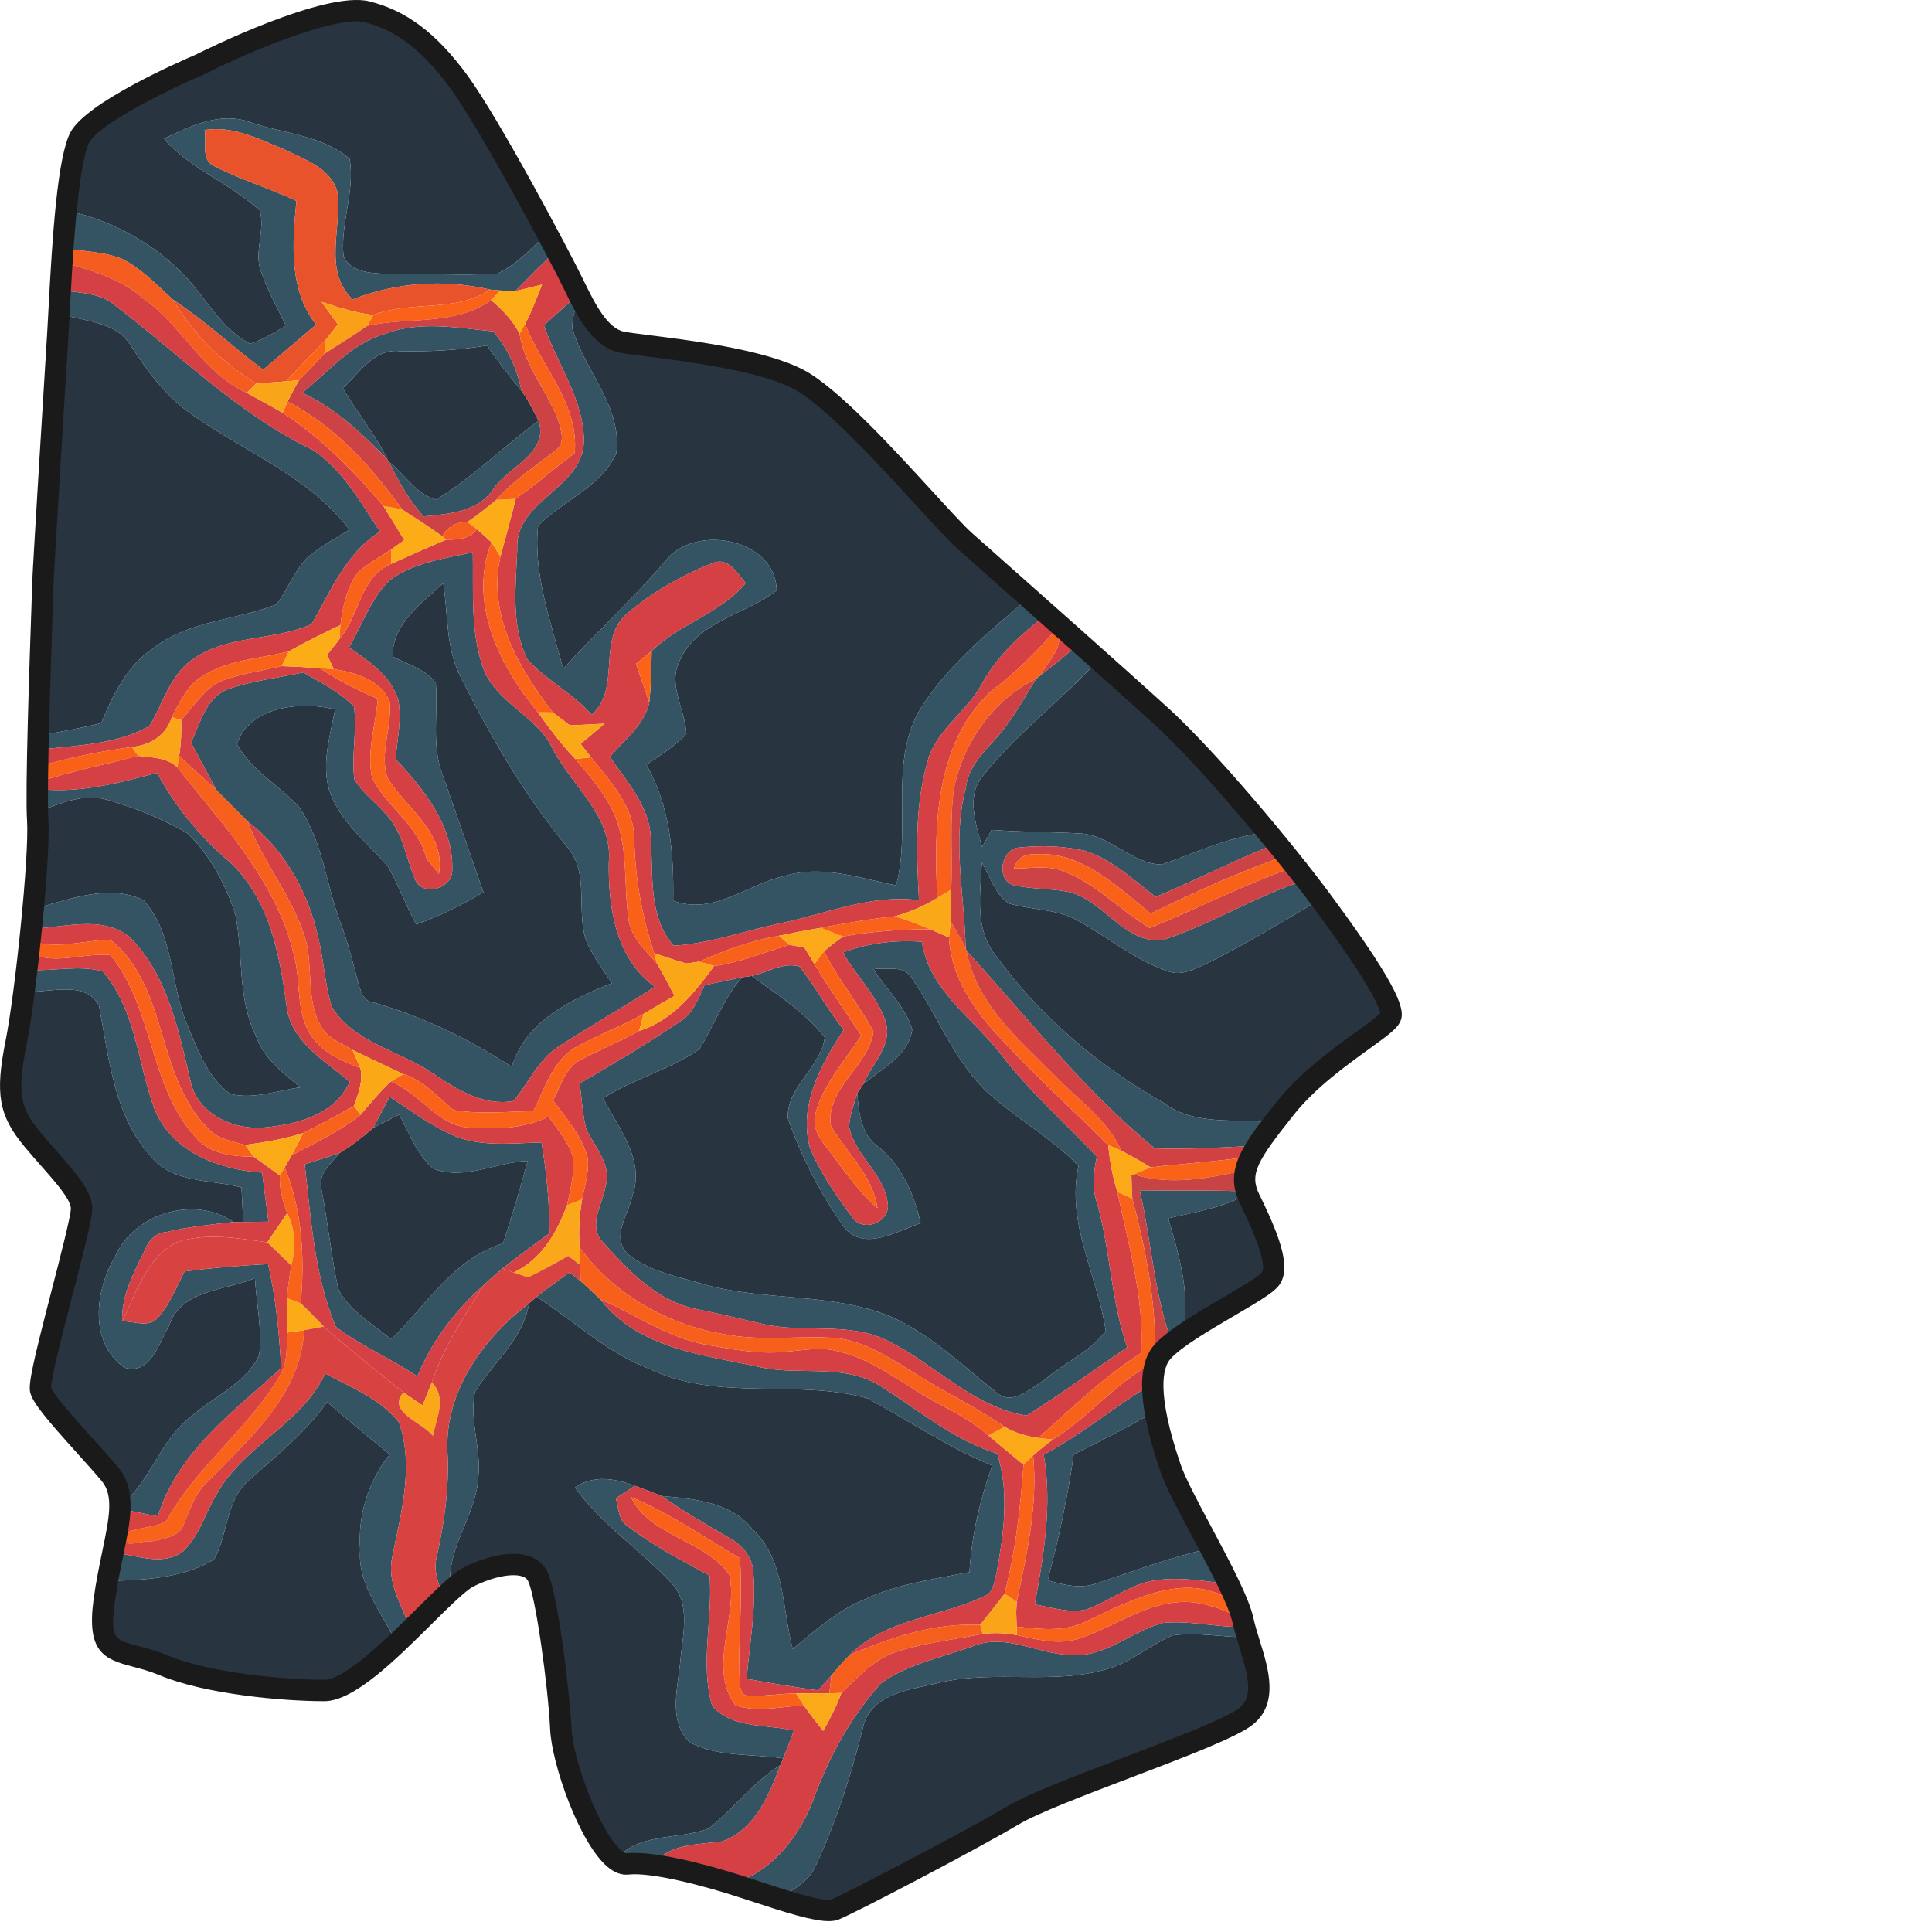<ns0:svg xmlns:ns0="http://www.w3.org/2000/svg" version="1.1" id="Layer_1" x="0px" y="0px" width="256" height="256" viewBox="0 0 187.574 256" style="enable-background:new 0 0 187.574 256;" xml:space="preserve" preserveAspectRatio="xMinYMin meet">
<ns0:style type="text/css">
	.st0{fill:#28343F;}
	.st1{fill:#345463;}
	.st2{fill:#E9532C;}
	.st3{fill:#F45C20;}
	.st4{fill:#D44044;}
	.st5{fill:#FA6219;}
	.st6{fill:#FBAC17;}
	.st7{fill:#FA9F18;}
	.st8{fill:#CC4245;}
	.st9{fill:#F96219;}
	.st10{fill:#FB6317;}
	.st11{fill:#F96119;}
	.st12{fill:#F9A519;}
	.st13{fill:#F55E1D;}
	.st14{fill:#FBA918;}
	.st15{fill:#F8601B;}
	.st16{fill:#FA6318;}
	.st17{fill:#CD4145;}
	.st18{fill:#F7601B;}
	.st19{fill:#FAA718;}
	.st20{fill:#FAA418;}
	.st21{fill:#F65F1C;}
	.st22{fill:#FAA818;}
	.st23{fill:#F9611A;}
	.st24{fill:#E8522D;}
	.st25{fill:#F8621A;}
	.st26{fill:#F8611A;}
	.st27{fill:#FBA617;}
	.st28{fill:#D14144;}
	.st29{fill:#FBA817;}
	.st30{fill:#FBAB17;}
	.st31{fill:#F7631C;}
	.st32{fill:#FBAA17;}
	.st33{fill:#FBA917;}
	.st34{fill:#FA6218;}
	.st35{fill:#F9621A;}
	.st36{fill:#C74344;}
	.st37{fill:#F76119;}
	.st38{fill:#FAA719;}
	.st39{fill:#D84342;}
	.st40{fill:#F96319;}
	.st41{fill:#F9A419;}
	.st42{fill:#FAA919;}
	.st43{fill:#1A1A1A;}
</ns0:style>
<ns0:g>
	<ns0:path class="st0" d="M39.01,3.359c3.04-1.18,6.39-2.81,9.68-1.58c3.8,1.45,7.8,3.17,10.34,6.5c5.43,6.95,9.45,14.85,13.68,22.56   c-2.2,1.88-4.14,4.19-6.81,5.41c-4.61,0.3-9.24-0.04-13.86,0.07c-2.24-0.13-5.33,0.06-6.51-2.31c-0.48-4.34,1.54-8.65,0.8-12.97   c-3.62-3.13-8.8-3.33-13.18-4.85c-3.96-1.45-7.9,0.52-11.43,2.18c3.51,4.09,8.8,5.9,12.68,9.51c0.81,2.53-0.78,5.42,0.16,8.02   c0.88,2.53,2.18,4.87,3.34,7.28c-1.55,0.87-3.06,1.86-4.78,2.37c-3.75-1.95-5.73-5.87-8.51-8.87c-4.07-4.31-9.44-7.28-15.19-8.66   c1.16-3.93-0.65-9.41,3.47-11.88C20.95,10.659,30.14,7.259,39.01,3.359z" />
	<ns0:path class="st0" d="M76.76,38.859c1.3,1.96,2.39,4.1,4,5.84c8.09,2.19,17.01,1.26,24.62,5.23c8.66,4.81,13.77,13.63,20.95,20.14   c3.3,3.08,7.01,5.72,9.97,9.17c-5.11,4.32-10.41,8.65-14.1,14.3c-4.59,7.14-1.36,15.99-3.46,23.8c-4.87-1.01-9.95-2.8-14.91-1.23   c-4.88,1.13-9.4,5.21-14.63,3.24c0.1-6.21-0.4-12.52-3.55-18.02c1.83-1.28,3.8-2.43,5.3-4.11c-0.18-3.27-2.54-6.55-0.85-9.77   c2.37-5.18,8.72-6.01,12.81-9.22c-0.1-6.88-10.9-8.96-14.79-3.84c-4.26,4.98-9.1,9.39-13.5,14.24c-1.59-6.17-4.01-12.57-3.32-18.98   c3.3-3.34,8.35-5.11,10.37-9.6c0.8-6.14-4.19-10.9-5.82-16.47C75.76,41.959,76.44,40.409,76.76,38.859z" />
	<ns0:path class="st0" d="M8.08,41.619c3.24,1.01,7.49,0.99,9.34,4.33c2.2,3.37,4.65,6.66,8,8.97c7.01,4.99,15.55,8.2,20.89,15.27   c-1.94,1.2-3.98,2.27-5.68,3.8c-1.71,1.76-2.52,4.16-3.99,6.09c-5.29,2.1-11.44,2.11-16.14,5.67c-3.59,2.32-5.53,6.25-7.09,10.08   c-2.72,0.65-5.47,1.17-8.23,1.6c-0.08-10.05,1.07-20.06,0.89-30.12C7.09,58.769,6.82,50.129,8.08,41.619z" />
	<ns0:path class="st0" d="M52.95,46.529c3.87,0.08,7.75-0.1,11.58-0.75c1.42,2.07,2.96,4.06,4.56,5.99c0.91,1.23,1.55,2.64,2.27,3.98   c-4.59,3.39-8.69,7.48-13.57,10.45c-2.53-0.6-4.25-3.43-6.3-5.06c-0.04-0.08-0.14-0.24-0.19-0.32c-1.6-3.34-4.01-6.18-5.87-9.37   C47.6,49.449,49.56,46.149,52.95,46.529z" />
	<ns0:path class="st0" d="M52.03,86.989c-0.07-4.33,3.85-7.05,6.7-9.72c0.65,4.04,0.33,8.34,2.14,12.11   c4.02,8.02,8.51,15.88,14.26,22.81c3.04,3.48,1.16,8.44,2.55,12.49c0.86,2.01,2.19,3.78,3.4,5.59   c-5.46,2.19-11.38,4.99-13.27,11.09c-5.7-3.7-11.9-6.72-18.45-8.56c-1.37-0.2-1.61-1.72-1.95-2.79c-0.67-2.62-1.35-5.25-2.31-7.79   c-1.93-5.1-2.33-10.86-5.57-15.42c-2.64-2.78-6.23-4.73-8.12-8.19c1.56-5.02,8.56-5.76,12.99-4.6c-0.65,3.49-1.82,7.16-0.78,10.69   c1.39,4.15,4.98,6.91,7.77,10.09c1.42,2.48,2.39,5.18,3.76,7.7c3.12-1.1,6.06-2.6,8.91-4.25c-1.81-5.2-3.59-10.4-5.42-15.59   c-1.49-3.9-0.57-8.09-0.89-12.13C56.4,88.659,53.98,88.039,52.03,86.989z" />
	<ns0:path class="st0" d="M145.53,87.459c8.39,6.97,16.05,14.8,23.49,22.76c-5.34,0.24-10.14,2.63-15.08,4.34   c-4.02-0.07-6.84-3.97-10.87-4.12c-3.89-0.22-7.79-0.17-11.68-0.48c-0.32,0.57-0.96,1.72-1.27,2.29c-0.77-3.1-2.21-6.8,0.21-9.55   C134.81,97.069,140.69,92.769,145.53,87.459z" />
	<ns0:path class="st0" d="M5.12,107.519c2.88-1.05,5.97-2.46,9.09-1.54c3.69,1.08,7.34,2.52,10.67,4.47c2.99,2.91,5.04,6.8,6.31,10.76   c1.08,5.31,0.24,11.03,2.71,16.04c1.03,2.97,3.57,4.92,5.91,6.83c-3.07,0.41-6.27,1.66-9.35,0.85c-3.04-2.25-4.36-6.08-5.78-9.44   c-2.14-5.3-1.66-11.83-5.68-16.22c-4.75-2.28-10.14,0.06-14.9,1.25C4.24,116.169,4.8,111.859,5.12,107.519z" />
	<ns0:path class="st0" d="M130.1,114.289c1.1,1.83,1.72,4.18,3.56,5.42c2.92,0.87,6.13,0.7,8.88,2.13c4.1,2.2,7.72,5.33,12.17,6.84   c1.9,0.76,3.79-0.41,5.49-1.14c5.12-2.59,10.02-5.57,14.95-8.49c3.51,4.98,6.37,10.37,9.35,15.67c-3.12,2.25-6.8,3.88-9.2,7   c-2.01,2.52-4.16,4.92-6.61,7.01l-0.32-0.01c-4.77-0.53-10.14,0.49-14.21-2.61c-8.71-4.92-16.47-11.55-22.35-19.66   C129.13,122.959,129.91,118.369,130.1,114.289z" />
	<ns0:path class="st0" d="M115.67,128.289c1.67,0.34,4.03-0.53,5.09,1.24c3.58,5.12,5.72,11.31,10.47,15.57   c3.76,3.3,8.18,5.77,11.68,9.39c-1.67,7.6,2.53,14.57,3.61,21.88c-2.01,2.69-5.47,4.21-8.06,6.42c-1.83,1.14-4.33,3.61-6.45,1.7   c-4.51-3.57-8.72-7.73-14.06-10.06c-7.9-3.22-16.71-1.96-24.82-4.29c-3.4-1.03-7.16-1.65-9.95-3.98c-2.32-2.29,0.18-5.32,0.66-7.86   c1.6-4.69-1.92-8.86-3.93-12.78c4.04-2.59,8.84-3.77,12.76-6.5c1.96-3.13,3.19-6.72,5.66-9.53c0.32-0.04,0.96-0.13,1.28-0.17   c3.39,2.48,7.06,4.79,9.67,8.15c-0.49,3.99-5.11,6.55-4.88,10.72c1.76,5.09,4.32,9.98,7.42,14.38c2.56,3.37,7.08,0.53,10.18-0.49   c-0.87-3.82-2.46-7.55-5.57-10.08c-2.37-1.63-2.6-4.53-2.85-7.13c0.2-0.31,0.61-0.91,0.82-1.22c2.44-2.01,5.95-3.79,6.48-7.2   C119.98,133.329,117.33,131.039,115.67,128.289z" />
	<ns0:path class="st0" d="M3.21,131.389c3.17,0.26,8.07-1.63,9.9,1.85c1.33,6.91,1.95,14.65,6.97,20.09c2.92,3.51,7.89,2.93,11.92,4.02   c0.07,1.52,0.15,3.04,0.23,4.57c-0.32,0-0.96,0-1.29,0c-5.18-3.57-13.15-1.16-15.69,4.57c-2.63,4.46-3.52,11.29,1.18,14.71   c3.5,1.12,4.6-3.23,5.97-5.5c1.55-4.87,7.41-4.65,11.38-6.34c0.19,3.4,0.98,6.82,0.56,10.22c-1.81,3.78-5.97,5.44-8.98,8.08   c-3.89,2.93-5.21,7.92-8.65,11.25c-2.04-5.81-6.91-10-11.43-13.92c1.2-9.2,4.58-17.98,5.41-27.23c-3.87-2.62-5.81-6.99-8.48-10.66   c-0.81-0.96-0.95-2.22-0.72-3.41C2.02,139.579,2.74,135.509,3.21,131.389z" />
	<ns0:path class="st0" d="M49.46,149.449c1.13-0.61,2.28-1.18,3.43-1.75c1.38,2.44,2.32,5.32,4.54,7.16c4.09,1.58,8.33-0.86,12.49-1.04   c-0.98,3.68-2.08,7.32-3.27,10.94c-6.61,2.06-10.13,8.16-14.81,12.71c-2.45-2.07-5.59-3.74-7.03-6.72   c-0.91-4.31-1.36-8.71-2.19-13.03c-0.65-2.05,1.24-3.54,2.38-4.94C46.59,151.809,48.07,150.679,49.46,149.449z" />
	<ns0:path class="st0" d="M154.79,161.429c3.4-0.79,6.94-1.32,10.06-2.99c1.95,3.38,2.99,7.15,4.05,10.87   c-3.8,2.67-7.64,5.38-12.04,6.97C157.65,171.209,156.24,166.239,154.79,161.429z" />
	<ns0:path class="st0" d="M70.11,172.689c0.24-0.22,0.74-0.65,0.99-0.86c4.97,3.18,9.29,7.42,14.9,9.53c9.07,4.43,19.57,1.29,29,3.95   c5.49,2.96,10.67,6.52,16.48,8.89c-1.65,4.54-2.74,9.28-3.02,14.11c-4.69,0.94-9.52,1.55-13.89,3.61   c-3.62,1.48-6.56,4.13-9.53,6.59c-1.42-5.38-0.97-11.73-5.32-15.88c-2.91-3.63-7.77-4.03-12.04-4.4c-1.18-0.47-2.36-0.93-3.55-1.35   c-2.6-0.97-5.5-1.5-7.94,0.23c3.51,4.87,8.58,8.19,12.64,12.51c2.87,2.86,1.56,7.21,1.29,10.76c-0.35,3.43-1.59,7.85,1.33,10.53   c3.77,1.95,8.23,1.45,12.33,2.09l-0.36,0.86c-3.6,2.31-6.19,5.78-9.5,8.42c-4.23,1.64-9.8,0.37-12.68,4.69   c-4.09-4.48-5.16-10.61-6.62-16.27c-1.98-7.67-1.19-15.76-3.63-23.34c-4.1-1.03-7.74,1.35-11.32,2.94   c-0.51-5.35,3.55-9.6,3.73-14.83c0.33-3.71-1.25-7.4-0.45-11.07C65.39,180.509,69.3,177.469,70.11,172.689z" />
	<ns0:path class="st0" d="M32.89,196.219c3.68-3.28,7.58-6.38,10.47-10.45c2.69,2.39,5.51,4.65,8.28,6.95   c-2.87,3.57-4.24,8.05-3.92,12.63c-0.37,4.58,2.83,8.19,4.67,12.08c-2.9,2.53-5.69,5.58-9.44,6.8c-7.53,0.51-14.61-2.77-21.91-4.1   c-2.1-0.5-4.38-0.53-6.33-1.51c-1.36-2.81-0.86-6.31,0.28-9.15c4.55-0.13,9.37-0.42,13.37-2.83   C30.23,203.329,29.88,198.919,32.89,196.219z" />
	<ns0:path class="st0" d="M142.28,192.689c3.6-1.72,7.12-3.59,10.59-5.56c1.54,6.39,5.41,11.83,7.4,18.05c-5.09,1.14-9.96,2.98-14.9,4.6   c-2.16,0.81-4.43,0.23-6.55-0.38C140.29,203.899,141.48,198.329,142.28,192.689z" />
	<ns0:path class="st0" d="M155.37,216.699c3.26-0.45,6.58,0.22,9.86,0.27l0.42,0.02c0.45,2.98,1.3,5.95,1.11,8.98   c-1.18,1.3-2.8,2.02-4.33,2.8c-15.55,7.52-32.74,11.77-46.86,22.1c-3.4,3.04-8.26,3.03-11.94,0.49c1.65-1.1,3.55-2.13,4.4-4.02   c2.8-5.94,4.78-12.23,6.36-18.59c1.12-4.47,6.51-4.89,10.23-5.81c7.32-1.7,15.01,0.38,22.25-1.83   C149.97,220.189,152.42,217.939,155.37,216.699z" />
	<ns0:path class="st1" d="M21.72,18.369c3.53-1.66,7.47-3.63,11.43-2.18c4.38,1.52,9.56,1.72,13.18,4.85c0.74,4.32-1.28,8.63-0.8,12.97   c1.18,2.37,4.27,2.18,6.51,2.31c4.62-0.11,9.25,0.23,13.86-0.07c2.67-1.22,4.61-3.53,6.81-5.41c0.26,0.57,0.79,1.7,1.05,2.27   c-1.85,1.8-3.67,3.63-5.49,5.47c-0.49-0.02-1.47-0.07-1.96-0.09c-0.34-0.03-1-0.08-1.34-0.11c-6.08-1.41-12.44-0.98-18.25,1.3   c-3.99-3.89-1.35-9.52-2.02-14.29c-0.92-3.15-4.41-4.29-7.06-5.6c-3.35-1.37-6.8-3.18-10.54-2.56c0.36,1.52-0.54,3.9,1.22,4.75   c3.53,1.82,7.36,2.96,10.96,4.64c-0.54,5.59-1.05,11.68,2.6,16.41c-2.34,1.98-4.68,3.96-7.01,5.96c-4.03-3.02-7.71-6.5-11.94-9.27   c-2.15-1.95-4.18-4.14-6.81-5.44c-2.31-0.9-4.85-0.96-7.28-1.33c0.2-1.64,0.38-3.29,0.58-4.93c5.75,1.38,11.12,4.35,15.19,8.66   c2.78,3,4.76,6.92,8.51,8.87c1.72-0.51,3.23-1.5,4.78-2.37c-1.16-2.41-2.46-4.75-3.34-7.28c-0.94-2.6,0.65-5.49-0.16-8.02   C30.52,24.269,25.23,22.459,21.72,18.369z" />
	<ns0:path class="st1" d="M8.1,38.409c2.13,0.4,4.45,0.36,6.36,1.48c8.96,6.69,16.93,14.94,27.13,19.81c3.87,2.69,6.23,6.9,8.77,10.75   c-4.54,2.84-6.51,7.85-9.08,12.26c-5.07,2.27-11.36,1.34-15.98,4.82c-2.87,2.14-3.71,5.77-5.51,8.68   c-4.31,2.43-9.49,2.54-14.31,3.1c-0.08-0.47-0.22-1.41-0.3-1.88c2.76-0.43,5.51-0.95,8.23-1.6c1.56-3.83,3.5-7.76,7.09-10.08   c4.7-3.56,10.85-3.57,16.14-5.67c1.47-1.93,2.28-4.33,3.99-6.09c1.7-1.53,3.74-2.6,5.68-3.8c-5.34-7.07-13.88-10.28-20.89-15.27   c-3.35-2.31-5.8-5.6-8-8.97c-1.85-3.34-6.1-3.32-9.34-4.33C8.09,40.819,8.1,39.209,8.1,38.409z" />
	<ns0:path class="st1" d="M72.07,43.099c1.57-1.4,3.14-2.81,4.69-4.24c-0.32,1.55-1,3.1-0.91,4.72c1.63,5.57,6.62,10.33,5.82,16.47   c-2.02,4.49-7.07,6.26-10.37,9.6c-0.69,6.41,1.73,12.81,3.32,18.98c4.4-4.85,9.24-9.26,13.5-14.24c3.89-5.12,14.69-3.04,14.79,3.84   c-4.09,3.21-10.44,4.04-12.81,9.22c-1.69,3.22,0.67,6.5,0.85,9.77c-1.5,1.68-3.47,2.83-5.3,4.11c3.15,5.5,3.65,11.81,3.55,18.02   c5.23,1.97,9.75-2.11,14.63-3.24c4.96-1.57,10.04,0.22,14.91,1.23c2.1-7.81-1.13-16.66,3.46-23.8c3.69-5.65,8.99-9.98,14.1-14.3   c0.83,0.7,1.67,1.4,2.52,2.09c-3.4,2.58-6.62,5.47-8.69,9.25c-2.05,3.86-6.37,6.27-7.33,10.71c-1.61,5.86-1.35,12-1.03,18   c-6.11-0.82-11.83,1.61-17.67,2.9c-4.95,0.99-9.77,2.82-14.84,3.12c-3.36-3.82-2.7-9.25-3.02-13.95   c-0.02-4.36-3.12-7.68-5.43-11.06c1.87-2.24,4.58-4.2,5.22-7.19c0.24-2.28,0.28-4.57,0.32-6.85c3.73-3.63,9.1-4.96,12.46-8.99   c-1.11-1.3-2.29-3.52-4.38-2.66c-4.1,1.63-8.06,3.86-11.41,6.75c-3.96,3.51-0.66,9.79-4.62,13.36c-2.49-2.86-6.01-4.55-8.52-7.34   c-2.21-4.49-1.53-9.76-1.34-14.59c-0.37-6.6,8.8-7.94,8.83-14.45C77.32,52.849,73.78,48.179,72.07,43.099z" />
	<ns0:path class="st1" d="M51.01,44.249c4.61-1.78,9.59-0.8,14.34-0.34c1.9,2.26,3.19,4.96,3.74,7.86c-1.6-1.93-3.14-3.92-4.56-5.99   c-3.83,0.65-7.71,0.83-11.58,0.75c-3.39-0.38-5.35,2.92-7.52,4.92c1.86,3.19,4.27,6.03,5.87,9.37c-3.38-3.38-6.85-6.76-11.27-8.77   C43.56,49.289,46.53,45.509,51.01,44.249z" />
	<ns0:path class="st1" d="M57.79,66.199c4.88-2.97,8.98-7.06,13.57-10.45c1.43,4.3-3.97,6.05-5.96,9.01c-2.02,3.08-5.96,3.35-9.29,3.67   c-1.92-2.16-3.33-4.72-4.62-7.29C53.54,62.769,55.26,65.599,57.79,66.199z" />
	<ns0:path class="st1" d="M51.59,76.909c3.19-2.38,7.28-2.89,11.06-3.73c0.09,5.07-0.35,10.34,1.33,15.22c1.63,4.73,7.14,6.35,9.24,10.8   c2.54,4.98,8.01,8.96,7.45,15.08c-0.09,5.96,0.91,12.73,6.1,16.47c-4.13,2.71-8.45,5.11-12.58,7.82c-2.83,1.71-4.09,4.89-6.16,7.32   c-4.02,0.73-7.63-1.61-10.8-3.74c-4.36-2.96-10.28-3.95-13.25-8.7c-0.96-3.01-1.05-6.22-1.83-9.28c-1.31-5.95-4.44-11.6-9.34-15.33   c-1.39-1.39-2.79-2.78-4.16-4.18c-1.11-2.09-2.2-4.2-3.35-6.27c1.24-2.47,1.92-5.8,4.73-7c3.27-1.19,6.77-1.55,10.16-2.29   c2.33,1.36,4.83,2.56,6.72,4.54c0.42,3.19-0.36,6.41,0.04,9.61c1.09,1.88,2.98,3.13,4.34,4.81c2.13,2.34,2.49,5.6,3.69,8.41   c0.96,2.47,4.98,1.31,4.95-1.17c0.18-5.81-3.73-10.7-7.51-14.71c0.2-2.63,0.87-5.32,0.33-7.95c-1.02-3.16-3.93-5.04-6.49-6.86   C47.97,82.789,49.13,79.379,51.59,76.909 M52.03,86.989c1.95,1.05,4.37,1.67,5.72,3.53c0.32,4.04-0.6,8.23,0.89,12.13   c1.83,5.19,3.61,10.39,5.42,15.59c-2.85,1.65-5.79,3.15-8.91,4.25c-1.37-2.52-2.34-5.22-3.76-7.7c-2.79-3.18-6.38-5.94-7.77-10.09   c-1.04-3.53,0.13-7.2,0.78-10.69c-4.43-1.16-11.43-0.42-12.99,4.6c1.89,3.46,5.48,5.41,8.12,8.19c3.24,4.56,3.64,10.32,5.57,15.42   c0.96,2.54,1.64,5.17,2.31,7.79c0.34,1.07,0.58,2.59,1.95,2.79c6.55,1.84,12.75,4.86,18.45,8.56c1.89-6.1,7.81-8.9,13.27-11.09   c-1.21-1.81-2.54-3.58-3.4-5.59c-1.39-4.05,0.49-9.01-2.55-12.49c-5.75-6.93-10.24-14.79-14.26-22.81   c-1.81-3.77-1.49-8.07-2.14-12.11C55.88,79.939,51.96,82.659,52.03,86.989z" />
	<ns0:path class="st1" d="M143.1,85.189c0.8,0.76,1.62,1.51,2.43,2.27c-4.84,5.31-10.72,9.61-15.2,15.24c-2.42,2.75-0.98,6.45-0.21,9.55   c0.31-0.57,0.95-1.72,1.27-2.29c3.89,0.31,7.79,0.26,11.68,0.48c4.03,0.15,6.85,4.05,10.87,4.12c4.94-1.71,9.74-4.1,15.08-4.34   l0.96,1.27c-5.75,2.13-11.19,5-16.84,7.36c-2.97-2.28-5.79-4.98-9.43-6.13c-2.8-0.62-5.72-0.72-8.56-0.42   c-2.43,0.04-3.27,4.14-0.95,4.97c2.34,0.55,4.76,0.45,7.12,0.86c4.82,0.91,7.43,6.84,12.64,6.47c6.59-2.1,12.5-5.95,19.14-7.99   l0.74-0.28c0.43,0.9,0.87,1.81,1.31,2.72c-4.93,2.92-9.83,5.9-14.95,8.49c-1.7,0.73-3.59,1.9-5.49,1.14   c-4.45-1.51-8.07-4.64-12.17-6.84c-2.75-1.43-5.96-1.26-8.88-2.13c-1.84-1.24-2.46-3.59-3.56-5.42c-0.19,4.08-0.97,8.67,1.71,12.16   c5.88,8.11,13.64,14.74,22.35,19.66c4.07,3.1,9.44,2.08,14.21,2.61c-0.62,1.02-1.24,2.05-1.84,3.08l-0.56,0.03   c-4.32,0.24-8.64,0.48-12.96,0.34c-9.33-7.66-16.83-17.29-24.94-26.19l-0.12-0.36c-0.13-7.07-1.84-14.22,0.03-21.2   c0.26-2.63,2.14-4.53,3.82-6.39c2.23-2.41,3.76-5.33,5.5-8.09c0.15-0.12,0.45-0.36,0.6-0.48   C139.68,88.089,141.42,86.679,143.1,85.189z" />
	<ns0:path class="st1" d="M4.77,104.499c5.46,0.72,10.81-0.71,16.05-2.09c2.39,4.47,5.63,8.37,9.46,11.68   c5.41,4.87,6.77,12.34,7.69,19.2c0.54,4.74,5.08,7.26,8.38,10.06c-1.98,4.35-6.91,5.63-11.27,6.04c-4.16,0.41-9.01-1.82-9.87-6.26   c-1.56-6.69-3-13.92-8.05-18.98c-3.81-3.02-8.93-1.11-13.31-1.09c0.06-0.64,0.19-1.91,0.25-2.54c4.76-1.19,10.15-3.53,14.9-1.25   c4.02,4.39,3.54,10.92,5.68,16.22c1.42,3.36,2.74,7.19,5.78,9.44c3.08,0.81,6.28-0.44,9.35-0.85c-2.34-1.91-4.88-3.86-5.91-6.83   c-2.47-5.01-1.63-10.73-2.71-16.04c-1.27-3.96-3.32-7.85-6.31-10.76c-3.33-1.95-6.98-3.39-10.67-4.47   c-3.12-0.92-6.21,0.49-9.09,1.54C5.03,106.769,4.85,105.259,4.77,104.499z" />
	<ns0:path class="st1" d="M111.7,126.209c3.34-1.25,6.9-1.68,10.46-1.42c0.95,6.46,6.84,10.17,10.56,15.02   c3.76,4.89,8.39,8.98,12.61,13.45c-0.4,1.99-0.66,4.05-0.01,6.02c1.83,6.32,1.86,13.01,4.04,19.25c-4.45,3.01-8.78,6.19-13.32,9.05   c-7.15-1.14-12.11-6.81-18.35-9.88c-5.19-2.66-11.18-0.96-16.66-2.28c-2.96-0.7-5.93-1.38-8.91-2c-5.18-1.06-8.93-5.18-12.33-8.93   c-1.88-2.11,0.03-4.88,0.42-7.19c0.93-2.88-1.35-5.26-2.52-7.64c-0.51-2-0.6-4.07-0.87-6.1c4.48-2.61,8.96-5.25,13.24-8.18   c1.8-1.04,2.46-3.07,3.29-4.84c1.66-0.35,3.32-0.69,4.98-1.05c-2.47,2.81-3.7,6.4-5.66,9.53c-3.92,2.73-8.72,3.91-12.76,6.5   c2.01,3.92,5.53,8.09,3.93,12.78c-0.48,2.54-2.98,5.57-0.66,7.86c2.79,2.33,6.55,2.95,9.95,3.98c8.11,2.33,16.92,1.07,24.82,4.29   c5.34,2.33,9.55,6.49,14.06,10.06c2.12,1.91,4.62-0.56,6.45-1.7c2.59-2.21,6.05-3.73,8.06-6.42c-1.08-7.31-5.28-14.28-3.61-21.88   c-3.5-3.62-7.92-6.09-11.68-9.39c-4.75-4.26-6.89-10.45-10.47-15.57c-1.06-1.77-3.42-0.9-5.09-1.24c1.66,2.75,4.31,5.04,5.21,8.16   c-0.53,3.41-4.04,5.19-6.48,7.2c1.1-2.69,3.91-5.09,2.96-8.26C116.25,131.919,113.44,129.349,111.7,126.209z" />
	<ns0:path class="st1" d="M3.27,128.529l0.53-0.01c3.24,0.21,6.68-0.69,9.8,0.19c4.44,5.12,4.61,12.15,6.86,18.22   c2.27,5.71,8.57,8.08,14.27,8.45c0.28,2.17,0.56,4.33,0.84,6.5c-0.84,0.01-2.51,0.03-3.34,0.04c-0.08-1.53-0.16-3.05-0.23-4.57   c-4.03-1.09-9-0.51-11.92-4.02c-5.02-5.44-5.64-13.18-6.97-20.09c-1.83-3.48-6.73-1.59-9.9-1.85   C3.22,130.679,3.26,129.249,3.27,128.529z" />
	<ns0:path class="st1" d="M99.61,129.319c2.06-0.47,4.2-1.87,6.32-1.26c2.12,2.68,3.74,5.73,5.87,8.41c-3,4.55-6.01,9.94-4.49,15.58   c1.36,3.4,3.54,6.42,5.7,9.36c1.5,1.96,5.1,0.45,4.6-2.07c-0.48-3.85-4.34-6.23-5.1-10.03c0.08-1.54,0.66-2.98,1.07-4.44   c0.25,2.6,0.48,5.5,2.85,7.13c3.11,2.53,4.7,6.26,5.57,10.08c-3.1,1.02-7.62,3.86-10.18,0.49c-3.1-4.4-5.66-9.29-7.42-14.38   c-0.23-4.17,4.39-6.73,4.88-10.72C106.67,134.109,103,131.799,99.61,129.319z" />
	<ns0:path class="st1" d="M49.46,149.449c0.73-1.37,1.44-2.76,2.16-4.13c2.73,1.78,5.37,3.77,8.37,5.1c3.7,1.61,7.84,1.05,11.76,0.96   c0.68,3.97,1.04,7.99,1.08,12.03c-2.1,1.53-4.22,3.05-6.24,4.68c-0.85,0.69-1.68,1.41-2.47,2.18c-3.77,3.35-6.91,7.42-8.82,12.11   c-3.49-2.37-7.46-4.01-10.8-6.57c-2.84-6.79-3.29-14.29-4.12-21.53c1.54-0.5,3.09-0.98,4.62-1.5c-1.14,1.4-3.03,2.89-2.38,4.94   c0.83,4.32,1.28,8.72,2.19,13.03c1.44,2.98,4.58,4.65,7.03,6.72c4.68-4.55,8.2-10.65,14.81-12.71c1.19-3.62,2.29-7.26,3.27-10.94   c-4.16,0.18-8.4,2.62-12.49,1.04c-2.22-1.84-3.16-4.72-4.54-7.16C51.74,148.269,50.59,148.839,49.46,149.449z" />
	<ns0:path class="st1" d="M151.02,157.729c4.78,0.05,9.57-0.04,14.36,0.15l-0.53,0.56c-3.12,1.67-6.66,2.2-10.06,2.99   c1.45,4.81,2.86,9.78,2.07,14.85c-0.41,0.35-1.24,1.03-1.66,1.37C152.89,171.219,152.55,164.349,151.02,157.729z" />
	<ns0:path class="st1" d="M15.25,166.489c2.54-5.73,10.51-8.14,15.69-4.57c-2.98,0.35-5.98,0.63-8.9,1.33c-1.3,0.12-2.29,0.99-2.75,2.19   c-1.46,3.04-3.24,6.14-3.1,9.64c1.43-0.02,3.09,0.73,4.39-0.13c1.81-1.8,2.73-4.25,3.88-6.48c3.67-0.47,7.36-0.78,11.06-0.97   c1.04,4.52,1.48,9.16,1.73,13.79c-6.31,5.76-13.7,11.08-16.33,19.64c-1.73-0.35-3.45-0.69-5.18-1.03c0.24-0.24,0.73-0.74,0.97-0.99   c3.44-3.33,4.76-8.32,8.65-11.25c3.01-2.64,7.17-4.3,8.98-8.08c0.42-3.4-0.37-6.82-0.56-10.22c-3.97,1.69-9.83,1.47-11.38,6.34   c-1.37,2.27-2.47,6.62-5.97,5.5C11.73,177.779,12.62,170.949,15.25,166.489z" />
	<ns0:path class="st1" d="M75.46,168.589c0.37,0.29,1.11,0.87,1.48,1.16c0.89,0.77,1.74,1.61,2.61,2.43c5.11,6.64,13.82,7.36,21.39,9.03   c5.2,1.07,11.01-0.56,15.72,2.46c5.06,3.14,9.67,7.16,15.47,8.94c1.65,5.12,0.87,10.58-0.07,15.76c-0.33,1.14-0.35,2.73-1.71,3.17   c-5.83,2.75-13.08,2.98-17.78,7.78c-0.85,0.84-1.62,1.76-2.39,2.68c-0.44,0.5-1.33,1.49-1.78,1.99c-3.16-0.46-6.33-0.93-9.47-1.55   c0.41-4.71,1.31-9.43,0.88-14.17c-0.11-1.96-1.47-3.54-3.13-4.45c-3.05-1.79-6.12-3.55-9-5.59c4.27,0.37,9.13,0.77,12.04,4.4   c4.35,4.15,3.9,10.5,5.32,15.88c2.97-2.46,5.91-5.11,9.53-6.59c4.37-2.06,9.2-2.67,13.89-3.61c0.28-4.83,1.37-9.57,3.02-14.11   c-5.81-2.37-10.99-5.93-16.48-8.89c-9.43-2.66-19.93,0.48-29-3.95c-5.61-2.11-9.93-6.35-14.9-9.53   C72.51,170.699,73.99,169.659,75.46,168.589z" />
	<ns0:path class="st1" d="M59.29,192.409c-0.39-8,4.72-15.06,10.82-19.72c-0.81,4.78-4.72,7.82-7.16,11.71   c-0.8,3.67,0.78,7.36,0.45,11.07c-0.18,5.23-4.24,9.48-3.73,14.83c-0.22,0.4-0.66,1.21-0.88,1.62c-0.51-1.81-1.46-3.65-0.93-5.56   C58.87,201.769,59.55,197.109,59.29,192.409z" />
	<ns0:path class="st1" d="M28.7,197.989c3.57-6.41,11.21-9.27,14.4-15.97c3.42,1.81,7.33,3.34,9.77,6.47c2.03,5.83,0.26,12.02-0.9,17.83   c-0.73,3.28,1.19,6.3,2.33,9.25c-0.64,0.61-1.28,1.23-1.91,1.86c-1.84-3.89-5.04-7.5-4.67-12.08c-0.32-4.58,1.05-9.06,3.92-12.63   c-2.77-2.3-5.59-4.56-8.28-6.95c-2.89,4.07-6.79,7.17-10.47,10.45c-3.01,2.7-2.66,7.11-4.53,10.42c-4,2.41-8.82,2.7-13.37,2.83   c0-0.94,0-2.83,0.01-3.77c3.01,0.34,6.53,1.92,9.25-0.14C26.43,203.519,27.2,200.489,28.7,197.989z" />
	<ns0:path class="st1" d="M138.3,192.759c4.84-2.59,9.09-6.12,13.75-9c0.27,1.12,0.55,2.24,0.82,3.37c-3.47,1.97-6.99,3.84-10.59,5.56   c-0.8,5.64-1.99,11.21-3.46,16.71c2.12,0.61,4.39,1.19,6.55,0.38c4.94-1.62,9.81-3.46,14.9-4.6c1.13,1.47,2.04,3.09,2.8,4.79   c-3.6-0.5-7.29-1.18-10.89-0.4c-2.94,0.73-5.36,2.67-8.18,3.68c-2.3,0.56-4.63-0.27-6.89-0.65   C138.3,206.069,139.45,199.389,138.3,192.759z" />
	<ns0:path class="st1" d="M76.19,197.109c2.44-1.73,5.34-1.2,7.94-0.23c-0.63,0.41-1.89,1.24-2.53,1.65c0.4,1.23,0.28,2.85,1.5,3.65   c3.38,2.6,7.19,4.58,10.93,6.61c0.43,5.73-1.3,11.64,0.33,17.23c2.61,3.08,7.23,2.44,10.84,3.29c-0.47,1.23-0.93,2.47-1.42,3.69   c-4.1-0.64-8.56-0.14-12.33-2.09c-2.92-2.68-1.68-7.1-1.33-10.53c0.27-3.55,1.58-7.9-1.29-10.76   C84.77,205.299,79.7,201.979,76.19,197.109z" />
	<ns0:path class="st1" d="M141.99,219.299c4.52,0.34,7.96-3.19,12.11-4.25c3.29-0.34,6.56,0.46,9.85,0.53l1.21,0.08l0.07,1.31   c-3.28-0.05-6.6-0.72-9.86-0.27c-2.95,1.24-5.4,3.49-8.5,4.41c-7.24,2.21-14.93,0.13-22.25,1.83c-3.72,0.92-9.11,1.34-10.23,5.81   c-1.58,6.36-3.56,12.65-6.36,18.59c-0.85,1.89-2.75,2.92-4.4,4.02c-2.27-0.23-4.44-1-6.59-1.72c5.33-1.66,8.98-6.39,10.85-11.46   c2-5.52,4.93-10.76,8.86-15.14c3.58-2.59,8.09-3.4,12.18-4.92C133.28,216.349,137.6,219.249,141.99,219.299z" />
	<ns0:path class="st1" d="M93.92,242.279c3.31-2.64,5.9-6.11,9.5-8.42c-1.5,3.97-3.37,8.58-7.71,10.13c-3.18,0.46-6.7,0.23-9.03,2.87   c-1.53,1.2-3.71,0.06-5.44,0.11C84.12,242.649,89.69,243.919,93.92,242.279z" />
	<ns0:path class="st2" d="M27.1,17.229c3.74-0.62,7.19,1.19,10.54,2.56c2.65,1.31,6.14,2.45,7.06,5.6c0.67,4.77-1.97,10.4,2.02,14.29   c5.81-2.28,12.17-2.71,18.25-1.3c-4.69,3.1-10.48,1.4-15.51,3.36c-2.35-0.28-4.61-0.99-6.85-1.74c0.72,0.99,1.45,1.99,2.16,2.99   c-0.54,0.69-1.09,1.38-1.63,2.07c-1.75,1.81-3.53,3.6-5.22,5.47c-1.32,0.09-2.64,0.19-3.96,0.29c-4.51-2.75-8.34-6.55-11.03-11.1   c4.23,2.77,7.91,6.25,11.94,9.27c2.33-2,4.67-3.98,7.01-5.96c-3.65-4.73-3.14-10.82-2.6-16.41c-3.6-1.68-7.43-2.82-10.96-4.64   C26.56,21.129,27.46,18.749,27.1,17.229z" />
	<ns0:path class="st3" d="M8.84,32.949c2.43,0.37,4.97,0.43,7.28,1.33c2.63,1.3,4.66,3.49,6.81,5.44c2.69,4.55,6.52,8.35,11.03,11.1   c-0.31,0.31-0.95,0.92-1.27,1.23c-5.85-2.67-8.57-8.92-13.7-12.5c-2.82-2.44-6.38-3.6-9.91-4.57   C9.02,34.469,8.9,33.459,8.84,32.949z" />
	<ns0:path class="st4" d="M68.27,38.579c1.82-1.84,3.64-3.67,5.49-5.47c1.11,1.86,2.11,3.77,3,5.75c-1.55,1.43-3.12,2.84-4.69,4.24   c1.71,5.08,5.25,9.75,5.3,15.24c-0.03,6.51-9.2,7.85-8.83,14.45c-0.19,4.83-0.87,10.1,1.34,14.59c2.51,2.79,6.03,4.48,8.52,7.34   c3.96-3.57,0.66-9.85,4.62-13.36c3.35-2.89,7.31-5.12,11.41-6.75c2.09-0.86,3.27,1.36,4.38,2.66c-3.36,4.03-8.73,5.36-12.46,8.99   c-0.69,0.56-1.39,1.12-2.08,1.69c0.59,1.71,1.2,3.42,1.76,5.16c-0.64,2.99-3.35,4.95-5.22,7.19c2.31,3.38,5.41,6.7,5.43,11.06   c0.32,4.7-0.34,10.13,3.02,13.95c5.07-0.3,9.89-2.13,14.84-3.12c5.84-1.29,11.56-3.72,17.67-2.9c-0.32-6-0.58-12.14,1.03-18   c0.96-4.44,5.28-6.85,7.33-10.71c2.07-3.78,5.29-6.67,8.69-9.25c1.64,1.03,2.99,2.42,4.28,3.86c-1.68,1.49-3.42,2.9-5.2,4.27   c0.83-1.8,3.47-4.03,2.02-6.03c-2.62,2.99-5.43,5.8-8.64,8.18c-7.41,6.99-7.56,17.92-7.08,27.38c-1.75,1.07-3.65,1.87-5.62,2.43   c-3.3,0.33-6.57,0.92-9.82,1.53c-1.87,0.3-3.72,0.67-5.57,1.05c-3.67,0.64-7.18,1.91-10.57,3.43c-0.42,0.06-1.25,0.18-1.67,0.24   c-1.44-0.4-2.86-0.89-4.28-1.37c-1.57-4.85-2.52-9.86-2.62-14.96c0.03-4.42-3.16-7.77-5.73-11c-0.35-0.44-1.04-1.33-1.39-1.77   c1.06-0.9,2.12-1.79,3.18-2.68c-1.53,0.07-3.06,0.15-4.59,0.23c-0.76-0.58-1.52-1.15-2.28-1.72c-4.5-5.86-8.66-12.95-6.93-20.65   c0.67-2.55,1.4-5.09,2.02-7.65c2.71-1.89,5.17-4.09,7.82-6.05c0.61-6.53-4.4-11.41-6.57-17.14c0.9-1.67,1.55-3.45,2.24-5.2   C70.93,37.929,69.16,38.359,68.27,38.579z" />
	<ns0:path class="st4" d="M9.08,34.979c3.53,0.97,7.09,2.13,9.91,4.57c5.13,3.58,7.85,9.83,13.7,12.5c1.58,0.89,3.19,1.73,4.76,2.65   c5.11,3.32,9.42,7.7,13.34,12.34c0.95,1.49,1.86,3.01,2.78,4.53c-0.43,0.3-1.28,0.92-1.71,1.22c-1.47,0.98-3.05,1.82-4.38,3.01   c-1.53,2-2.06,4.58-2.38,7.04c-2.31,1.08-4.6,2.22-6.83,3.47c-3.95,1.01-8.32,1.1-11.76,3.5c-1.84,1.24-2.73,3.35-3.75,5.22   c-0.74,2.44-2.83,3.7-5.27,3.95c-4.19,0.59-8.35,1.38-12.4,2.61c0.09-0.57,0.29-1.71,0.39-2.28c4.82-0.56,10-0.67,14.31-3.1   c1.8-2.91,2.64-6.54,5.51-8.68c4.62-3.48,10.91-2.55,15.98-4.82c2.57-4.41,4.54-9.42,9.08-12.26c-2.54-3.85-4.9-8.06-8.77-10.75   c-10.2-4.87-18.17-13.12-27.13-19.81c-1.91-1.12-4.23-1.08-6.36-1.48C8.42,37.259,8.75,36.119,9.08,34.979z" />
	<ns0:path class="st4" d="M63.18,70.119c0.66,0.56,1.31,1.14,1.95,1.74c-3.15,7.96,1.07,16.42,6.14,22.53c1.55,2.14,3.13,4.27,4.96,6.18   c2.47,2.9,5.14,5.93,5.96,9.77c0.93,3.83,0.52,7.83,1.13,11.71c0.44,2.34,2.31,3.97,3.77,5.7c0.8,1.38,1.55,2.79,2.29,4.2   c-1.37,0.78-2.73,1.57-4.08,2.38c-2.87,1.64-5.99,2.77-8.89,4.36c-3.14,1.79-4.22,5.5-5.74,8.54c-3.52,0.06-7.08,0.44-10.57-0.14   c-2.11-1.74-3.96-3.89-6.64-4.77c-2.27-1.03-4.51-2.12-6.75-3.2c-1.53-0.92-3.43-1.58-4.26-3.29c-2-3.62-0.85-7.97-2.1-11.8   c-1.74-5.44-5.57-9.86-7.54-15.19c4.9,3.73,8.03,9.38,9.34,15.33c0.78,3.06,0.87,6.27,1.83,9.28c2.97,4.75,8.89,5.74,13.25,8.7   c3.17,2.13,6.78,4.47,10.8,3.74c2.07-2.43,3.33-5.61,6.16-7.32c4.13-2.71,8.45-5.11,12.58-7.82c-5.19-3.74-6.19-10.51-6.1-16.47   c0.56-6.12-4.91-10.1-7.45-15.08c-2.1-4.45-7.61-6.07-9.24-10.8c-1.68-4.88-1.24-10.15-1.33-15.22c-3.78,0.84-7.87,1.35-11.06,3.73   c-2.46,2.47-3.62,5.88-5.33,8.87c2.56,1.82,5.47,3.7,6.49,6.86c0.54,2.63-0.13,5.32-0.33,7.95c3.78,4.01,7.69,8.9,7.51,14.71   c0.03,2.48-3.99,3.64-4.95,1.17c-1.2-2.81-1.56-6.07-3.69-8.41c-1.36-1.68-3.25-2.93-4.34-4.81c-0.4-3.2,0.38-6.42-0.04-9.61   c-1.89-1.98-4.39-3.18-6.72-4.54c-3.39,0.74-6.89,1.1-10.16,2.29c-2.81,1.2-3.49,4.53-4.73,7c1.15,2.07,2.24,4.18,3.35,6.27   c-1.65-1.49-3.3-2.98-4.91-4.5c0.25-1.57,0.32-3.16,0.26-4.74c1.61-1.75,2.89-3.95,5.06-5.07c2.64-1.06,5.5-1.44,8.26-2.08   c1.69,0.05,3.38,0.14,5.06,0.28c2.43,1.57,5,2.92,7.68,4.04c-0.27,3.47-1.5,6.99-0.77,10.45c1.9,3.87,6.07,6.23,7.19,10.61   c0.05,0.08,0.14,0.23,0.19,0.31c0.37,0.46,1.12,1.38,1.49,1.84c0.92-5.6-4.34-8.62-6.85-12.79c-1.02-3.32,0.67-6.73,0.32-10.08   c-1.24-2.86-4.59-3.84-7.42-4.27c-0.21-0.47-0.64-1.41-0.86-1.89c0.56-0.69,1.1-1.4,1.64-2.11c2.69-3.12,2.62-8.11,6.83-9.94   c2.43-1.08,4.85-2.21,7.32-3.21C60.57,71.519,62.29,71.449,63.18,70.119z" />
	<ns0:path class="st4" d="M5.17,103.589c4.31-1.41,8.76-2.28,13.14-3.44c1.79,0.25,3.76,0.18,5.17,1.51   c6.01,7.61,13.1,15.04,15.44,24.76c1.11,3.92,0,8.8,3.21,11.87c1.5,1.64,3.64,2.4,5.63,3.26c0.38,1.73-0.3,3.39-0.85,5.01   c-2.25,1.2-4.46,2.46-6.75,3.58c-2.49,0.79-5.07,1.22-7.66,1.57c-1.69-0.5-3.6-0.72-4.84-2.11c-7.07-6.87-5.2-18.74-13.04-25.09   c-3.55,0.1-7.13,1.35-10.63,0.13l-0.14-1.58c4.38-0.02,9.5-1.93,13.31,1.09c5.05,5.06,6.49,12.29,8.05,18.98   c0.86,4.44,5.71,6.67,9.87,6.26c4.36-0.41,9.29-1.69,11.27-6.04c-3.3-2.8-7.84-5.32-8.38-10.06c-0.92-6.86-2.28-14.33-7.69-19.2   c-3.83-3.31-7.07-7.21-9.46-11.68c-5.24,1.38-10.59,2.81-16.05,2.09L5.17,103.589z" />
	<ns0:path class="st4" d="M111.71,124.089c3.8-0.67,7.66-0.96,11.52-0.96c0.63,0.27,1.89,0.82,2.51,1.09c0.26,5.22,3.41,9.8,6.93,13.45   c4.49,4.91,9.46,9.35,14.17,14.06c0.22,2.09,0.57,4.19,1.22,6.21c1.43,7.01,3.62,14.17,3.14,21.36   c-5.03,3.15-9.21,7.36-13.65,11.25c-1.55-0.26-3.09-0.68-4.44-1.49c-3.97-2.76-8.38-4.79-12.43-7.42   c-3.27-2.02-6.7-4.25-10.67-4.39c-4.53-0.21-9.1,0.42-13.59-0.38c-7.69-1.18-15.01-5.24-19.62-11.58   c-0.16-2.13-0.03-4.27,0.33-6.36c0.38-1.78,0.9-3.58,0.77-5.41c-0.75-2.96-2.84-5.31-4.63-7.7c1.04-1.9,1.64-4.36,3.71-5.41   c2.53-1.34,5.2-2.4,7.7-3.8c4.44-1.4,7.3-5.02,9.95-8.61c3.45-0.45,6.67-1.85,9.99-2.8c0.49,0.08,1.47,0.26,1.96,0.35   c0.33,0.54,1,1.64,1.33,2.19c1.94,3.24,4.14,6.32,6.22,9.48c-2.17,3.32-5.01,6.39-6.07,10.3c-0.48,1.61,0.37,3.14,1.35,4.36   c2.19,2.81,4.13,5.87,6.86,8.21c-0.66-4.33-4.01-7.29-6.16-10.86c-0.8-5.01,4.96-7.85,5.63-12.54c-1.97-3.66-4.66-6.91-6.56-10.63   C109.99,125.369,110.84,124.709,111.71,124.089 M111.7,126.209c1.74,3.14,4.55,5.71,5.66,9.18c0.95,3.17-1.86,5.57-2.96,8.26   c-0.21,0.31-0.62,0.91-0.82,1.22c-0.41,1.46-0.99,2.9-1.07,4.44c0.76,3.8,4.62,6.18,5.1,10.03c0.5,2.52-3.1,4.03-4.6,2.07   c-2.16-2.94-4.34-5.96-5.7-9.36c-1.52-5.64,1.49-11.03,4.49-15.58c-2.13-2.68-3.75-5.73-5.87-8.41c-2.12-0.61-4.26,0.79-6.32,1.26   c-0.32,0.04-0.96,0.13-1.28,0.17c-1.66,0.36-3.32,0.7-4.98,1.05c-0.83,1.77-1.49,3.8-3.29,4.84c-4.28,2.93-8.76,5.57-13.24,8.18   c0.27,2.03,0.36,4.1,0.87,6.1c1.17,2.38,3.45,4.76,2.52,7.64c-0.39,2.31-2.3,5.08-0.42,7.19c3.4,3.75,7.15,7.87,12.33,8.93   c2.98,0.62,5.95,1.3,8.91,2c5.48,1.32,11.47-0.38,16.66,2.28c6.24,3.07,11.2,8.74,18.35,9.88c4.54-2.86,8.87-6.04,13.32-9.05   c-2.18-6.24-2.21-12.93-4.04-19.25c-0.65-1.97-0.39-4.03,0.01-6.02c-4.22-4.47-8.85-8.56-12.61-13.45   c-3.72-4.85-9.61-8.56-10.56-15.02C118.6,124.529,115.04,124.959,111.7,126.209z" />
	<ns0:path class="st4" d="M4.15,126.409c3.42,1.43,7.01-0.21,10.49,0.15c5.73,7.06,5.08,17.23,11.2,24.05c1.9,2.3,4.96,2.67,7.76,2.64   c1.17,0.83,2.33,1.67,3.48,2.52c-0.09,1.71,0.37,3.38,0.98,4.97c-0.88,1.29-1.76,2.59-2.64,3.88c-3.96-0.56-8.16-1.33-12.05,0   c-3.99,2.08-5.32,6.7-7.18,10.46c-0.14-3.5,1.64-6.6,3.1-9.64c0.46-1.2,1.45-2.07,2.75-2.19c2.92-0.7,5.92-0.98,8.9-1.33   c0.33,0,0.97,0,1.29,0c0.83-0.01,2.5-0.03,3.34-0.04c-0.28-2.17-0.56-4.33-0.84-6.5c-5.7-0.37-12-2.74-14.27-8.45   c-2.25-6.07-2.42-13.1-6.86-18.22c-3.12-0.88-6.56,0.02-9.8-0.19C3.89,127.989,4.06,126.939,4.15,126.409z" />
	<ns0:path class="st4" d="M47.76,147.719c1.31-1.5,2.56-3.05,4.01-4.41c4.05,1.55,6.49,6.4,11.19,6.11c3.31,0.23,6.71,0.03,9.73-1.46   c1.22,1.75,2.71,3.43,3.27,5.54c0.14,2.1-0.39,4.18-0.83,6.22c-1.36,3.65-3.38,7.15-7.05,8.89c-0.37-0.13-1.12-0.39-1.49-0.52   c2.02-1.63,4.14-3.15,6.24-4.68c-0.04-4.04-0.4-8.06-1.08-12.03c-3.92,0.09-8.06,0.65-11.76-0.96c-3-1.33-5.64-3.32-8.37-5.1   c-0.72,1.37-1.43,2.76-2.16,4.13c-1.39,1.23-2.87,2.36-4.46,3.33c-1.53,0.52-3.08,1-4.62,1.5c0.83,7.24,1.28,14.74,4.12,21.53   c3.34,2.56,7.31,4.2,10.8,6.57c1.91-4.69,5.05-8.76,8.82-12.11c-2.62,4.12-5.35,8.24-6.9,12.92c-0.31,0.76-0.92,2.27-1.23,3.03   c-0.63-0.43-1.9-1.28-2.53-1.71c-3.53-2.89-7.16-5.68-10.55-8.73c-1.03-1.03-2.01-2.09-3.06-3.07c0.54-6.08,0.21-12.32-2.13-18.03   c0.23-0.39,0.68-1.17,0.91-1.57C41.72,151.399,45.01,149.969,47.76,147.719z" />
	<ns0:path class="st4" d="M79.55,172.179c4.81,2.04,9.19,5.28,14.47,6.08c3.29,0.58,6.64,1.21,9.99,0.86c2.37-0.17,4.8-0.72,7.14-0.03   c4.96,1.15,8.83,4.63,13.25,6.93c2.31,1.2,4.61,2.47,6.58,4.2c1.54,1.3,3.07,2.59,4.64,3.86c-0.41,5.76-1.06,11.52-2.52,17.12   c-1.03,1.39-2.16,2.71-3.21,4.1c-6.04-0.28-11.86,1.65-17.32,4.02c4.7-4.8,11.95-5.03,17.78-7.78c1.36-0.44,1.38-2.03,1.71-3.17   c0.94-5.18,1.72-10.64,0.07-15.76c-5.8-1.78-10.41-5.8-15.47-8.94c-4.71-3.02-10.52-1.39-15.72-2.46   C93.37,179.539,84.66,178.819,79.55,172.179z" />
	<ns0:path class="st4" d="M139.51,190.749c4.75-2.95,8.26-7.45,13.21-10.14c-0.14,0.98-0.27,1.97-0.4,2.97l-0.27,0.18   c-4.66,2.88-8.91,6.41-13.75,9c1.15,6.63,0,13.31-1.19,19.84c2.26,0.38,4.59,1.21,6.89,0.65c2.82-1.01,5.24-2.95,8.18-3.68   c3.6-0.78,7.29-0.1,10.89,0.4c0.15,0.62,0.45,1.87,0.6,2.5c-6.05-4.57-13.45-0.54-19.34,2.16c-2.97,1.69-6.39,1.26-9.62,0.91   c-0.01-0.48-0.04-1.45-0.06-1.93c0.02-0.34,0.06-1.02,0.07-1.36c1.36-6.38,2.81-12.84,2.18-19.4   C137.73,192.109,138.61,191.409,139.51,190.749z" />
	<ns0:path class="st4" d="M81.6,198.529c0.64-0.41,1.9-1.24,2.53-1.65c1.19,0.42,2.37,0.88,3.55,1.35c2.88,2.04,5.95,3.8,9,5.59   c1.66,0.91,3.02,2.49,3.13,4.45c0.43,4.74-0.47,9.46-0.88,14.17c3.14,0.62,6.31,1.09,9.47,1.55c0.45-0.5,1.34-1.49,1.78-1.99   c-0.07,0.6-0.22,1.78-0.29,2.37c-1.47,0-2.94,0-4.41,0.02c-2.06,0.01-4.11,0.38-6.17,0.34c-1.66,0.02-1.17-2.31-1.38-3.37   c0-4.96,0.45-9.92,0.12-14.88c-4.76-2.8-9.33-5.99-14.45-8.11c2.57,5.27,9.78,5.63,13.04,10.29c1.25,5.62-2.95,12.21,0.81,17.31   c2.91,0.98,6.07,0.15,9.06,0c0.8,1.17,1.68,2.27,2.57,3.38c0.93-1.61,1.76-3.28,2.41-5.02c2.16-2.05,4.22-4.4,7.12-5.4   c3.76-1.25,7.72-1.65,11.59-2.43c1.51-0.18,3.05-0.14,4.55,0.17c2.65,0.55,5.43,1.33,8.12,0.48c4.45-1.39,8.35-4.46,13.11-4.84   c3.24-0.35,6.24,1.12,9.17,2.26l-1.2,1.01c-3.29-0.07-6.56-0.87-9.85-0.53c-4.15,1.06-7.59,4.59-12.11,4.25   c-4.39-0.05-8.71-2.95-13.06-1.18c-4.09,1.52-8.6,2.33-12.18,4.92c-3.93,4.38-6.86,9.62-8.86,15.14   c-1.87,5.07-5.52,9.8-10.85,11.46c-3.49-0.76-7.01-1.5-10.36-2.78c2.33-2.64,5.85-2.41,9.03-2.87c4.34-1.55,6.21-6.16,7.71-10.13   l0.36-0.86c0.49-1.22,0.95-2.46,1.42-3.69c-3.61-0.85-8.23-0.21-10.84-3.29c-1.63-5.59,0.1-11.5-0.33-17.23   c-3.74-2.03-7.55-4.01-10.93-6.61C81.88,201.379,82,199.759,81.6,198.529z" />
	<ns0:path class="st5" d="M64.97,38.379c0.34,0.03,1,0.08,1.34,0.11c-0.31,0.32-0.93,0.97-1.24,1.29c-4.81,3.44-10.96,2.18-16.41,3.4   c0.2-0.36,0.6-1.08,0.8-1.44C54.49,39.779,60.28,41.479,64.97,38.379z" />
	<ns0:path class="st5" d="M65.13,71.859c0.29,0.47,0.88,1.42,1.18,1.89c-1.73,7.7,2.43,14.79,6.93,20.65l-1.97-0.01   C66.2,88.279,61.98,79.819,65.13,71.859z" />
	<ns0:path class="st5" d="M125.98,122.059c0.65,1.19,1.34,2.36,1.97,3.56l0.12,0.36c1.27,7.02,6.95,11.78,11.72,16.58   c3.05,3.2,6.97,5.75,8.79,9.93l-1.74-0.76c-4.71-4.71-9.68-9.15-14.17-14.06c-3.52-3.65-6.67-8.23-6.93-13.45   C125.8,123.679,125.92,122.599,125.98,122.059z" />
	<ns0:path class="st5" d="M76.41,138.689c2.9-1.59,6.02-2.72,8.89-4.36c-0.15,0.57-0.46,1.71-0.62,2.28c-2.5,1.4-5.17,2.46-7.7,3.8   c-2.07,1.05-2.67,3.51-3.71,5.41c1.79,2.39,3.88,4.74,4.63,7.7c0.13,1.83-0.39,3.63-0.77,5.41c-0.5,0.2-1.5,0.59-2,0.79   c0.44-2.04,0.97-4.12,0.83-6.22c-0.56-2.11-2.05-3.79-3.27-5.54c-3.02,1.49-6.42,1.69-9.73,1.46c-4.7,0.29-7.14-4.56-11.19-6.11   c0.43-0.25,1.27-0.74,1.69-0.99c2.68,0.88,4.53,3.03,6.64,4.77c3.49,0.58,7.05,0.2,10.57,0.14   C72.19,144.189,73.27,140.479,76.41,138.689z" />
	<ns0:path class="st6" d="M66.31,38.489c0.49,0.02,1.47,0.07,1.96,0.09c0.89-0.22,2.66-0.65,3.55-0.87c-0.69,1.75-1.34,3.53-2.24,5.2   l-0.74,1.34c-0.88-1.78-2.28-3.2-3.77-4.47C65.38,39.459,66,38.809,66.31,38.489z" />
	<ns0:path class="st6" d="M61.92,69.159c1.33-0.88,2.57-1.9,3.81-2.91c0.65-0.04,1.95-0.11,2.6-0.15c-0.62,2.56-1.35,5.1-2.02,7.65   c-0.3-0.47-0.89-1.42-1.18-1.89c-0.64-0.6-1.29-1.18-1.95-1.74C62.87,69.879,62.24,69.399,61.92,69.159z" />
	<ns0:path class="st6" d="M50.79,67.039c0.62,0.11,1.87,0.34,2.5,0.46c1.79,1.16,3.6,2.29,5.32,3.55l0.53,0.46   c-2.47,1-4.89,2.13-7.32,3.21l0.04-1.93c0.43-0.3,1.28-0.92,1.71-1.22C52.65,70.049,51.74,68.529,50.79,67.039z" />
	<ns0:path class="st6" d="M38.27,86.309c2.23-1.25,4.52-2.39,6.83-3.47l-0.11,1.82c-0.54,0.71-1.08,1.42-1.64,2.11   c0.22,0.48,0.65,1.42,0.86,1.89l-1.83-0.11c-1.68-0.14-3.37-0.23-5.06-0.28C37.56,87.779,38.04,86.799,38.27,86.309z" />
	<ns0:path class="st7" d="M42.61,39.999c2.24,0.75,4.5,1.46,6.85,1.74c-0.2,0.36-0.6,1.08-0.8,1.44c-1.85,1.31-3.79,2.47-5.69,3.71   l0.17-1.83c0.54-0.69,1.09-1.38,1.63-2.07C44.06,41.989,43.33,40.989,42.61,39.999z" />
	<ns0:path class="st8" d="M48.66,43.179c5.45-1.22,11.6,0.04,16.41-3.4c1.49,1.27,2.89,2.69,3.77,4.47c0.66,4.18,3.57,7.42,5.07,11.27   c0.4,1.31,1.13,3.24-0.34,4.19c-2.68,2.1-5.56,3.97-7.84,6.54c-1.24,1.01-2.48,2.03-3.81,2.91c-1.51,0.01-2.61,0.64-3.31,1.89   c-1.72-1.26-3.53-2.39-5.32-3.55c-4.1-5.69-8.87-11-15.18-14.29c0.48-0.96,0.98-1.91,1.52-2.83c1.13-1.15,2.24-2.31,3.34-3.49   C44.87,45.649,46.81,44.489,48.66,43.179 M51.01,44.249c-4.48,1.26-7.45,5.04-10.98,7.8c4.42,2.01,7.89,5.39,11.27,8.77   c0.05,0.08,0.15,0.24,0.19,0.32c1.29,2.57,2.7,5.13,4.62,7.29c3.33-0.32,7.27-0.59,9.29-3.67c1.99-2.96,7.39-4.71,5.96-9.01   c-0.72-1.34-1.36-2.75-2.27-3.98c-0.55-2.9-1.84-5.6-3.74-7.86C60.6,43.449,55.62,42.469,51.01,44.249z" />
	<ns0:path class="st8" d="M169.98,111.489c0.42,0.53,0.85,1.06,1.29,1.6c-6.47,2.14-12.67,5.01-18.8,7.96   c-4.47-3.59-9.29-8.4-15.48-7.84c-1.33-0.06-2.21,0.57-2.65,1.88c2.16,0,4.43-0.47,6.52,0.33c4.36,1.64,7.56,5.2,11.49,7.55   c6.74-2.76,13.27-6.15,20.22-8.46l0.54-0.21c0,0.58-0.01,1.74-0.01,2.31c-6.64,2.04-12.55,5.89-19.14,7.99   c-5.21,0.37-7.82-5.56-12.64-6.47c-2.36-0.41-4.78-0.31-7.12-0.86c-2.32-0.83-1.48-4.93,0.95-4.97c2.84-0.3,5.76-0.2,8.56,0.42   c3.64,1.15,6.46,3.85,9.43,6.13C158.79,116.489,164.23,113.619,169.98,111.489z" />
	<ns0:path class="st9" d="M68.84,44.249l0.74-1.34c2.17,5.73,7.18,10.61,6.57,17.14c-2.65,1.96-5.11,4.16-7.82,6.05   c-0.65,0.04-1.95,0.11-2.6,0.15c2.28-2.57,5.16-4.44,7.84-6.54c1.47-0.95,0.74-2.88,0.34-4.19   C72.41,51.669,69.5,48.429,68.84,44.249z" />
	<ns0:path class="st9" d="M47.48,75.799c1.33-1.19,2.91-2.03,4.38-3.01l-0.04,1.93c-4.21,1.83-4.14,6.82-6.83,9.94l0.11-1.82   C45.42,80.379,45.95,77.799,47.48,75.799z" />
	<ns0:path class="st9" d="M26.51,89.809c3.44-2.4,7.81-2.49,11.76-3.5c-0.23,0.49-0.71,1.47-0.95,1.96c-2.76,0.64-5.62,1.02-8.26,2.08   c-2.17,1.12-3.45,3.32-5.06,5.07l-1.24-0.39C23.78,93.159,24.67,91.049,26.51,89.809z" />
	<ns0:path class="st9" d="M38.06,176.579c0.55-0.08,1.66-0.24,2.22-0.32c-0.32,8.36-7.14,14.3-12.56,19.88   c-1.97,1.65-2.61,4.18-3.63,6.43c-0.96,1.16-2.63,1.39-4.03,1.68c-1.15-0.23-3.94,1.18-3.89-0.77c1.7-1.28,4.13-0.84,5.84-1.93   c4.07-7.36,11.22-12.42,15.35-19.75C38.11,180.169,37.97,178.319,38.06,176.579z" />
	<ns0:path class="st9" d="M144.33,214.629c5.89-2.7,13.29-6.73,19.34-2.16c0.37,0.52,1.11,1.57,1.48,2.1c-2.93-1.14-5.93-2.61-9.17-2.26   c-4.76,0.38-8.66,3.45-13.11,4.84c-2.69,0.85-5.47,0.07-8.12-0.48l-0.04-1.13C137.94,215.889,141.36,216.319,144.33,214.629z" />
	<ns0:path class="st10" d="M37.92,50.529c1.69-1.87,3.47-3.66,5.22-5.47l-0.17,1.83c-1.1,1.18-2.21,2.34-3.34,3.49L37.92,50.529z" />
	<ns0:path class="st10" d="M84.27,87.949c0.69-0.57,1.39-1.13,2.08-1.69c-0.04,2.28-0.08,4.57-0.32,6.85   C85.47,91.369,84.86,89.659,84.27,87.949z" />
	<ns0:path class="st11" d="M38.11,53.209c6.31,3.29,11.08,8.6,15.18,14.29c-0.63-0.12-1.88-0.35-2.5-0.46   c-3.92-4.64-8.23-9.02-13.34-12.34L38.11,53.209z" />
	<ns0:path class="st11" d="M5.09,101.589c4.05-1.23,8.21-2.02,12.4-2.61l0.82,1.17c-4.38,1.16-8.83,2.03-13.14,3.44   C5.15,103.089,5.11,102.089,5.09,101.589z" />
	<ns0:path class="st11" d="M76.23,100.569l2.09-0.23c2.57,3.23,5.76,6.58,5.73,11c0.1,5.1,1.05,10.11,2.62,14.96l0.42,1.45   c-1.46-1.73-3.33-3.36-3.77-5.7c-0.61-3.88-0.2-7.88-1.13-11.71C81.37,106.499,78.7,103.469,76.23,100.569z" />
	<ns0:path class="st11" d="M134.34,115.089c0.44-1.31,1.32-1.94,2.65-1.88c6.19-0.56,11.01,4.25,15.48,7.84   c6.13-2.95,12.33-5.82,18.8-7.96c0.32,0.35,0.97,1.06,1.3,1.42c-6.95,2.31-13.48,5.7-20.22,8.46c-3.93-2.35-7.13-5.91-11.49-7.55   C138.77,114.619,136.5,115.089,134.34,115.089z" />
	<ns0:path class="st11" d="M109.18,126.059c1.9,3.72,4.59,6.97,6.56,10.63c-0.67,4.69-6.43,7.53-5.63,12.54   c2.15,3.57,5.5,6.53,6.16,10.86c-2.73-2.34-4.67-5.4-6.86-8.21c-0.98-1.22-1.83-2.75-1.35-4.36c1.06-3.91,3.9-6.98,6.07-10.3   c-2.08-3.16-4.28-6.24-6.22-9.48C108.23,127.319,108.86,126.479,109.18,126.059z" />
	<ns0:path class="st12" d="M33.96,50.819c1.32-0.1,2.64-0.2,3.96-0.29l1.71-0.15c-0.54,0.92-1.04,1.87-1.52,2.83l-0.66,1.49   c-1.57-0.92-3.18-1.76-4.76-2.65C33.01,51.739,33.65,51.129,33.96,50.819z" />
	<ns0:path class="st13" d="M58.61,71.049c0.7-1.25,1.8-1.88,3.31-1.89c0.32,0.24,0.95,0.72,1.26,0.96c-0.89,1.33-2.61,1.4-4.04,1.39   L58.61,71.049z" />
	<ns0:path class="st13" d="M112.57,219.319c5.46-2.37,11.28-4.3,17.32-4.02l0.31,1.2c-3.87,0.78-7.83,1.18-11.59,2.43   c-2.9,1-4.96,3.35-7.12,5.4l-1.6,0.04c0.07-0.59,0.22-1.77,0.29-2.37C110.95,221.079,111.72,220.159,112.57,219.319z" />
	<ns0:path class="st14" d="M103.19,123.999c1.85-0.38,3.7-0.75,5.57-1.05c0.74,0.29,2.21,0.85,2.95,1.14c-0.87,0.62-1.72,1.28-2.53,1.97   c-0.32,0.42-0.95,1.26-1.27,1.68c-0.33-0.55-1-1.65-1.33-2.19c-0.49-0.09-1.47-0.27-1.96-0.35L103.19,123.999z" />
	<ns0:path class="st14" d="M130.98,190.219c0.54-0.29,1.6-0.87,2.13-1.16c1.35,0.81,2.89,1.23,4.44,1.49l1.96,0.2   c-0.9,0.66-1.78,1.36-2.61,2.1c-0.32,0.31-0.96,0.92-1.28,1.23C134.05,192.809,132.52,191.519,130.98,190.219z" />
	<ns0:path class="st15" d="M131.28,91.609c3.21-2.38,6.02-5.19,8.64-8.18c1.45,2-1.19,4.23-2.02,6.03c-0.15,0.12-0.45,0.36-0.6,0.48   c-5.71,2.77-9.64,8.47-10.91,14.59c-0.59,4.43-0.14,8.9-0.35,13.35c-0.46,0.28-1.38,0.84-1.84,1.11   C123.72,109.529,123.87,98.599,131.28,91.609z" />
	<ns0:path class="st16" d="M42.38,88.549l1.83,0.11c2.83,0.43,6.18,1.41,7.42,4.27c0.35,3.35-1.34,6.76-0.32,10.08   c2.51,4.17,7.77,7.19,6.85,12.79c-0.37-0.46-1.12-1.38-1.49-1.84c-0.05-0.08-0.14-0.23-0.19-0.31c-1.12-4.38-5.29-6.74-7.19-10.61   c-0.73-3.46,0.5-6.98,0.77-10.45C47.38,91.469,44.81,90.119,42.38,88.549z" />
	<ns0:path class="st17" d="M126.39,104.529c1.27-6.12,5.2-11.82,10.91-14.59c-1.74,2.76-3.27,5.68-5.5,8.09   c-1.68,1.86-3.56,3.76-3.82,6.39c-1.87,6.98-0.16,14.13-0.03,21.2c-0.63-1.2-1.32-2.37-1.97-3.56c0.02-1.39,0.04-2.79,0.06-4.18   C126.25,113.429,125.8,108.959,126.39,104.529z" />
	<ns0:path class="st18" d="M76.8,165.289c4.61,6.34,11.93,10.4,19.62,11.58c4.49,0.8,9.06,0.17,13.59,0.38   c3.97,0.14,7.4,2.37,10.67,4.39c4.05,2.63,8.46,4.66,12.43,7.42c-0.53,0.29-1.59,0.87-2.13,1.16c-1.97-1.73-4.27-3-6.58-4.2   c-4.42-2.3-8.29-5.78-13.25-6.93c-2.34-0.69-4.77-0.14-7.14,0.03c-3.35,0.35-6.7-0.28-9.99-0.86c-5.28-0.8-9.66-4.04-14.47-6.08   c-0.87-0.82-1.72-1.66-2.61-2.43c-0.02-0.53-0.05-1.6-0.07-2.13C76.86,167.039,76.82,165.869,76.8,165.289z" />
	<ns0:path class="st19" d="M71.27,94.389l1.97,0.01c0.76,0.57,1.52,1.14,2.28,1.72c1.53-0.08,3.06-0.16,4.59-0.23   c-1.06,0.89-2.12,1.78-3.18,2.68c0.35,0.44,1.04,1.33,1.39,1.77l-2.09,0.23C74.4,98.659,72.82,96.529,71.27,94.389z" />
	<ns0:path class="st19" d="M124.2,118.989c0.46-0.27,1.38-0.83,1.84-1.11c-0.02,1.39-0.04,2.79-0.06,4.18   c-0.06,0.54-0.18,1.62-0.24,2.16c-0.62-0.27-1.88-0.82-2.51-1.09c-1.52-0.64-3.07-1.23-4.65-1.71   C120.55,120.859,122.45,120.059,124.2,118.989z" />
	<ns0:path class="st20" d="M17.49,98.979c2.44-0.25,4.53-1.51,5.27-3.95l1.24,0.39c0.06,1.58-0.01,3.17-0.26,4.74   c-0.07,0.37-0.19,1.13-0.26,1.5c-1.41-1.33-3.38-1.26-5.17-1.51L17.49,98.979z" />
	<ns0:path class="st21" d="M23.74,100.159c1.61,1.52,3.26,3.01,4.91,4.5c1.37,1.4,2.77,2.79,4.16,4.18c1.97,5.33,5.8,9.75,7.54,15.19   c1.25,3.83,0.1,8.18,2.1,11.8c0.83,1.71,2.73,2.37,4.26,3.29c0.26,0.61,0.78,1.82,1.05,2.43c-1.99-0.86-4.13-1.62-5.63-3.26   c-3.21-3.07-2.1-7.95-3.21-11.87c-2.34-9.72-9.43-17.15-15.44-24.76C23.55,101.289,23.67,100.529,23.74,100.159z" />
	<ns0:path class="st22" d="M57.22,183.189c2.03,2.01,0.61,4.76,0.13,7.07c-1.31-1.78-6.2-3.16-3.89-5.75c0.63,0.43,1.9,1.28,2.53,1.71   C56.3,185.459,56.91,183.949,57.22,183.189z" />
	<ns0:path class="st23" d="M3.99,124.639c3.5,1.22,7.08-0.03,10.63-0.13c7.84,6.35,5.97,18.22,13.04,25.09   c1.24,1.39,3.15,1.61,4.84,2.11c0.28,0.38,0.83,1.15,1.1,1.54c-2.8,0.03-5.86-0.34-7.76-2.64c-6.12-6.82-5.47-16.99-11.2-24.05   c-3.48-0.36-7.07,1.28-10.49-0.15C4.11,125.959,4.03,125.079,3.99,124.639z" />
	<ns0:path class="st23" d="M83.6,198.369c5.12,2.12,9.69,5.31,14.45,8.11c0.33,4.96-0.12,9.92-0.12,14.88c0.21,1.06-0.28,3.39,1.38,3.37   c2.06,0.04,4.11-0.33,6.17-0.34c0.26,0.4,0.77,1.18,1.03,1.58c-2.99,0.15-6.15,0.98-9.06,0c-3.76-5.1,0.44-11.69-0.81-17.31   C93.38,203.999,86.17,203.639,83.6,198.369z" />
	<ns0:path class="st24" d="M56.48,113.649c0.05,0.08,0.14,0.23,0.19,0.31C56.62,113.879,56.53,113.729,56.48,113.649z" />
	<ns0:path class="st25" d="M108.76,122.949c3.25-0.61,6.52-1.2,9.82-1.53c1.58,0.48,3.13,1.07,4.65,1.71c-3.86,0-7.72,0.29-11.52,0.96   C110.97,123.799,109.5,123.239,108.76,122.949z" />
	<ns0:path class="st26" d="M92.62,127.429c3.39-1.52,6.9-2.79,10.57-3.43l1.43,1.2c-3.32,0.95-6.54,2.35-9.99,2.8   C94.13,127.859,93.12,127.579,92.62,127.429z" />
	<ns0:path class="st27" d="M86.67,126.299c1.42,0.48,2.84,0.97,4.28,1.37c0.42-0.06,1.25-0.18,1.67-0.24c0.5,0.15,1.51,0.43,2.01,0.57   c-2.65,3.59-5.51,7.21-9.95,8.61c0.16-0.57,0.47-1.71,0.62-2.28c1.35-0.81,2.71-1.6,4.08-2.38c-0.74-1.41-1.49-2.82-2.29-4.2   L86.67,126.299z" />
	<ns0:path class="st28" d="M128.07,125.979c8.11,8.9,15.61,18.53,24.94,26.19c4.32,0.14,8.64-0.1,12.96-0.34l0.1,1.38l-0.49,0.07   c-4.36,0.62-8.75,0.9-13.12,1.4c-1.28-0.77-2.55-1.53-3.88-2.19c-1.82-4.18-5.74-6.73-8.79-9.93   C135.02,137.759,129.34,132.999,128.07,125.979z" />
	<ns0:path class="st29" d="M46.71,139.119c2.24,1.08,4.48,2.17,6.75,3.2c-0.42,0.25-1.26,0.74-1.69,0.99c-1.45,1.36-2.7,2.91-4.01,4.41   c-0.22-0.29-0.64-0.87-0.85-1.16c0.55-1.62,1.23-3.28,0.85-5.01C47.49,140.939,46.97,139.729,46.71,139.119z" />
	<ns0:path class="st30" d="M35.42,164.619c0.88-1.29,1.76-2.59,2.64-3.88c1.09,2.19,1.16,4.61,0.54,6.95   C37.53,166.669,36.47,165.649,35.42,164.619z" />
	<ns0:path class="st30" d="M38.02,171.999c0.46,0.18,1.37,0.53,1.83,0.71c1.05,0.98,2.03,2.04,3.06,3.07c-0.66,0.12-1.97,0.36-2.63,0.48   c-0.56,0.08-1.67,0.24-2.22,0.32C38.03,175.049,38.02,173.519,38.02,171.999z" />
	<ns0:path class="st31" d="M40.16,150.139c2.29-1.12,4.5-2.38,6.75-3.58c0.21,0.29,0.63,0.87,0.85,1.16c-2.75,2.25-6.04,3.68-9.13,5.39   C39.16,152.129,39.67,151.139,40.16,150.139z" />
	<ns0:path class="st32" d="M32.5,151.709c2.59-0.35,5.17-0.78,7.66-1.57c-0.49,1-1,1.99-1.53,2.97c-0.23,0.4-0.68,1.18-0.91,1.57   l-0.64,1.09c-1.15-0.85-2.31-1.69-3.48-2.52C33.33,152.859,32.78,152.089,32.5,151.709z" />
	<ns0:path class="st33" d="M146.84,151.729l1.74,0.76c1.33,0.66,2.6,1.42,3.88,2.19c-0.56,0.23-1.68,0.7-2.24,0.94l-0.3,0.1   c0.03,0.78,0.09,2.34,0.12,3.12c-0.5-0.23-1.48-0.68-1.98-0.9C147.41,155.919,147.06,153.819,146.84,151.729z" />
	<ns0:path class="st34" d="M152.46,154.679c4.37-0.5,8.76-0.78,13.12-1.4c-0.21,0.45-0.62,1.37-0.83,1.83   c-4.75,1.06-9.75,1.99-14.53,0.51C150.78,155.379,151.9,154.909,152.46,154.679z" />
	<ns0:path class="st35" d="M37.08,155.769l0.64-1.09c2.34,5.71,2.67,11.95,2.13,18.03c-0.46-0.18-1.37-0.53-1.83-0.71   c0.12-1.45,0.33-2.88,0.58-4.31c0.62-2.34,0.55-4.76-0.54-6.95C37.45,159.149,36.99,157.479,37.08,155.769z" />
	<ns0:path class="st36" d="M149.92,155.719l0.3-0.1c4.78,1.48,9.78,0.55,14.53-0.51c0.16,0.69,0.47,2.08,0.63,2.77   c-4.79-0.19-9.58-0.1-14.36-0.15c1.53,6.62,1.87,13.49,4.18,19.92c-0.72,0.62-1.43,1.25-2.14,1.89c0.12-7.01-1.22-13.96-3.02-20.7   C150.01,158.059,149.95,156.499,149.92,155.719z" />
	<ns0:path class="st37" d="M148.06,157.939c0.5,0.22,1.48,0.67,1.98,0.9c1.8,6.74,3.14,13.69,3.02,20.7l-0.34,1.07   c-4.95,2.69-8.46,7.19-13.21,10.14l-1.96-0.2c4.44-3.89,8.62-8.1,13.65-11.25C151.68,172.109,149.49,164.949,148.06,157.939z" />
	<ns0:path class="st38" d="M75.13,159.719c0.5-0.2,1.5-0.59,2-0.79c-0.36,2.09-0.49,4.23-0.33,6.36c0.02,0.58,0.06,1.75,0.07,2.33   c-0.39-0.3-1.18-0.91-1.58-1.21c-1.75,1-3.51,1.99-5.33,2.85c-0.47-0.16-1.41-0.49-1.88-0.65   C71.75,166.869,73.77,163.369,75.13,159.719z" />
	<ns0:path class="st39" d="M23.37,164.619c3.89-1.33,8.09-0.56,12.05,0c1.05,1.03,2.11,2.05,3.18,3.07c-0.25,1.43-0.46,2.86-0.58,4.31   c0,1.52,0.01,3.05,0.04,4.58c-0.09,1.74,0.05,3.59-0.7,5.22c-4.13,7.33-11.28,12.39-15.35,19.75c-1.71,1.09-4.14,0.65-5.84,1.93   c-0.05,1.95,2.74,0.54,3.89,0.77c1.4-0.29,3.07-0.52,4.03-1.68c1.02-2.25,1.66-4.78,3.63-6.43c5.42-5.58,12.24-11.52,12.56-19.88   c0.66-0.12,1.97-0.36,2.63-0.48c3.39,3.05,7.02,5.84,10.55,8.73c-2.31,2.59,2.58,3.97,3.89,5.75c0.48-2.31,1.9-5.06-0.13-7.07   c1.55-4.68,4.28-8.8,6.9-12.92c0.79-0.77,1.62-1.49,2.47-2.18c0.37,0.13,1.12,0.39,1.49,0.52c0.47,0.16,1.41,0.49,1.88,0.65   c1.82-0.86,3.58-1.85,5.33-2.85c0.4,0.3,1.19,0.91,1.58,1.21c0.02,0.53,0.05,1.6,0.07,2.13c-0.37-0.29-1.11-0.87-1.48-1.16   c-1.47,1.07-2.95,2.11-4.36,3.24c-0.25,0.21-0.75,0.64-0.99,0.86c-6.1,4.66-11.21,11.72-10.82,19.72c0.26,4.7-0.42,9.36-1.43,13.95   c-0.53,1.91,0.42,3.75,0.93,5.56l0.06,0.18c-1.45,1.24-2.95,2.42-4.55,3.47c-1.14-2.95-3.06-5.97-2.33-9.25   c1.16-5.81,2.93-12,0.9-17.83c-2.44-3.13-6.35-4.66-9.77-6.47c-3.19,6.7-10.83,9.56-14.4,15.97c-1.5,2.5-2.27,5.53-4.45,7.57   c-2.72,2.06-6.24,0.48-9.25,0.14c0.05-1.96,0.29-3.9,0.74-5.8c1.73,0.34,3.45,0.68,5.18,1.03c2.63-8.56,10.02-13.88,16.33-19.64   c-0.25-4.63-0.69-9.27-1.73-13.79c-3.7,0.19-7.39,0.5-11.06,0.97c-1.15,2.23-2.07,4.68-3.88,6.48c-1.3,0.86-2.96,0.11-4.39,0.13   C18.05,171.319,19.38,166.699,23.37,164.619z" />
	<ns0:path class="st40" d="M135.62,194.079c0.32-0.31,0.96-0.92,1.28-1.23c0.63,6.56-0.82,13.02-2.18,19.4   c-0.4-0.26-1.22-0.79-1.62-1.05C134.56,205.599,135.21,199.839,135.62,194.079z" />
	<ns0:path class="st41" d="M133.1,211.199c0.4,0.26,1.22,0.79,1.62,1.05c-0.01,0.34-0.05,1.02-0.07,1.36c0.02,0.48,0.05,1.45,0.06,1.93   l0.04,1.13c-1.5-0.31-3.04-0.35-4.55-0.17l-0.31-1.2C130.94,213.909,132.07,212.589,133.1,211.199z" />
	<ns0:path class="st42" d="M105.48,224.389c1.47-0.02,2.94-0.02,4.41-0.02l1.6-0.04c-0.65,1.74-1.48,3.41-2.41,5.02   c-0.89-1.11-1.77-2.21-2.57-3.38C106.25,225.569,105.74,224.789,105.48,224.389z" />
	<ns0:g>
		<ns0:path class="st43" d="M109.807,254.558c-2.099,0-5.561-1.083-10.517-2.72l-0.973-0.32c-5.026-1.652-11.987-3.467-15.042-3.129    c-0.933,0.097-1.875-0.252-2.81-1.051c-3.718-3.176-7.347-13.566-7.568-18.162c-0.283-5.859-1.928-17.641-2.922-19.682    c-0.087-0.18-0.261-0.438-0.759-0.606c-1.363-0.462-3.961,0.066-6.461,1.317c-1.05,0.525-3.359,2.813-5.592,5.026    c-4.817,4.775-10.276,10.187-14.191,10.187c-5.463,0-15.778-0.913-21.801-3.429c-1.35-0.563-2.561-0.88-3.628-1.159    c-3.799-0.993-6.081-1.953-5.145-8.891c0.319-2.366,0.764-4.502,1.155-6.387c0.923-4.441,1.534-7.376-0.073-9.304    c-0.872-1.047-2.025-2.326-3.246-3.681c-3.968-4.403-5.877-6.633-6.232-8.054c-0.282-1.13,0.394-4.08,2.865-13.639    c1.072-4.146,2.54-9.824,2.521-10.768c-0.061-1.223-2.014-3.438-3.903-5.579c-0.743-0.842-1.521-1.726-2.284-2.646    c-3.364-4.064-3.872-6.932-2.468-13.947c1.273-6.367,3.161-24.622,2.848-29.243C3.318,104.823,3.921,87.428,4.179,80    c0.06-1.71,0.099-2.822,0.099-3c0-0.937,1.759-29.506,1.981-33.024c0.047-0.744,0.1-1.752,0.162-2.943    C6.93,31.293,7.619,20.638,9.37,17.465c2.157-3.909,14.108-9.174,16.601-10.24c1.135-0.57,17.063-8.504,22.958-7.047    c4.906,1.207,8.915,4.228,12.996,9.793c4.203,5.731,13.597,23.437,15.389,27.159c1.613,3.35,3.238,6.392,5.384,6.821    c0.595,0.119,1.813,0.272,3.355,0.467c5.794,0.731,15.493,1.954,20.526,4.652c4.48,2.402,11.716,10.302,17,16.07    c2.26,2.468,4.212,4.599,5.229,5.503l2.856,2.534c5.777,5.124,17.801,15.787,23.071,20.583    c6.458,5.877,16.676,18.167,21.568,24.779c9.759,13.188,9.912,15.541,9.183,16.944c-0.457,0.878-1.584,1.715-4.09,3.523    c-3.009,2.173-7.131,5.148-9.91,8.642c-4.932,6.197-5.95,7.921-4.624,10.62c2.911,5.929,4.343,10.039,2.484,12.207    c-0.776,0.906-2.624,2.01-5.823,3.882c-3.165,1.852-7.104,4.156-8.475,5.756c-0.905,1.057-1.925,4.279,1.414,14.001    c0.599,1.745,2.274,4.891,4.049,8.221c2.451,4.6,4.985,9.355,5.569,12.045c0.208,0.958,0.525,1.98,0.861,3.062    c1.147,3.7,2.576,8.306-0.985,11.116c-2.085,1.647-8.896,4.238-16.106,6.982c-6.072,2.311-12.351,4.699-14.874,6.208    c-5.319,3.178-22.074,11.96-23.928,12.627C110.707,254.5,110.293,254.558,109.807,254.558z M84.064,245.517    c4.682,0,12.652,2.491,15.138,3.308l0.977,0.322c3.275,1.081,8.755,2.893,9.917,2.561c1.365-0.491,17.614-8.918,23.425-12.391    c2.738-1.636,8.85-3.962,15.32-6.424c6.382-2.428,13.615-5.181,15.358-6.558c1.893-1.494,1.243-4.158,0.035-8.052    c-0.339-1.093-0.689-2.223-0.924-3.301c-0.501-2.305-3.051-7.091-5.301-11.313c-1.829-3.433-3.557-6.675-4.229-8.634    c-2.937-8.55-3.226-14.033-0.885-16.765c1.682-1.962,5.673-4.298,9.195-6.359c2.155-1.261,4.598-2.69,5.103-3.279    c0.306-0.357,0.637-1.958-2.877-9.112c-2.251-4.585,0.46-7.991,4.95-13.636c3.023-3.798,7.327-6.905,10.47-9.174    c1.278-0.923,2.714-1.959,3.154-2.442c-0.096-0.742-1.145-3.605-8.867-14.041c-4.702-6.355-14.956-18.69-21.197-24.369    c-5.257-4.784-17.271-15.439-23.044-20.559l-2.858-2.536c-1.125-1-3.028-3.078-5.437-5.707    c-4.855-5.301-12.194-13.312-16.249-15.487c-4.571-2.45-14.31-3.678-19.542-4.338c-1.661-0.209-2.861-0.361-3.556-0.5    c-3.708-0.741-5.832-5.151-7.382-8.371c-1.769-3.673-11.015-21.113-15.122-26.712c-3.66-4.992-7.172-7.68-11.387-8.717    c-3.15-0.781-13.172,2.871-21.043,6.846l-0.083,0.039c-5.207,2.222-13.958,6.635-15.272,9.019    c-1.583,2.868-2.295,16.517-2.6,22.346c-0.063,1.203-0.116,2.223-0.164,2.974C8.76,49.355,7.128,75.98,7.113,77.008    c0,0.159-0.04,1.31-0.101,3.09c-0.234,6.75-0.856,24.678-0.604,28.403c0.331,4.891-1.564,23.329-2.897,29.991    c-1.314,6.572-0.782,8.376,1.873,11.584c0.743,0.897,1.502,1.758,2.226,2.578c2.513,2.85,4.499,5.101,4.608,7.318    c0.057,1.163-0.75,4.432-2.607,11.613c-1.208,4.673-2.856,11.046-2.842,12.293c0.376,1.028,3.619,4.627,5.57,6.792    c1.24,1.375,2.411,2.675,3.318,3.764c2.483,2.979,1.683,6.825,0.671,11.695c-0.382,1.838-0.815,3.922-1.121,6.188    c-0.648,4.803-0.011,4.969,3.052,5.77c1.101,0.287,2.471,0.646,4.004,1.286c5.599,2.338,15.673,3.21,20.708,3.21    c2.748,0,8.433-5.636,12.195-9.365c2.717-2.693,4.864-4.821,6.32-5.549c1.229-0.615,5.484-2.533,8.639-1.467    c1.096,0.372,1.925,1.08,2.396,2.049c1.413,2.899,2.979,16.084,3.206,20.787c0.203,4.211,3.721,13.563,6.492,16.068    c0.427,0.387,0.681,0.477,0.748,0.463C83.308,245.533,83.675,245.517,84.064,245.517z" />
	</ns0:g>
</ns0:g>
</ns0:svg>